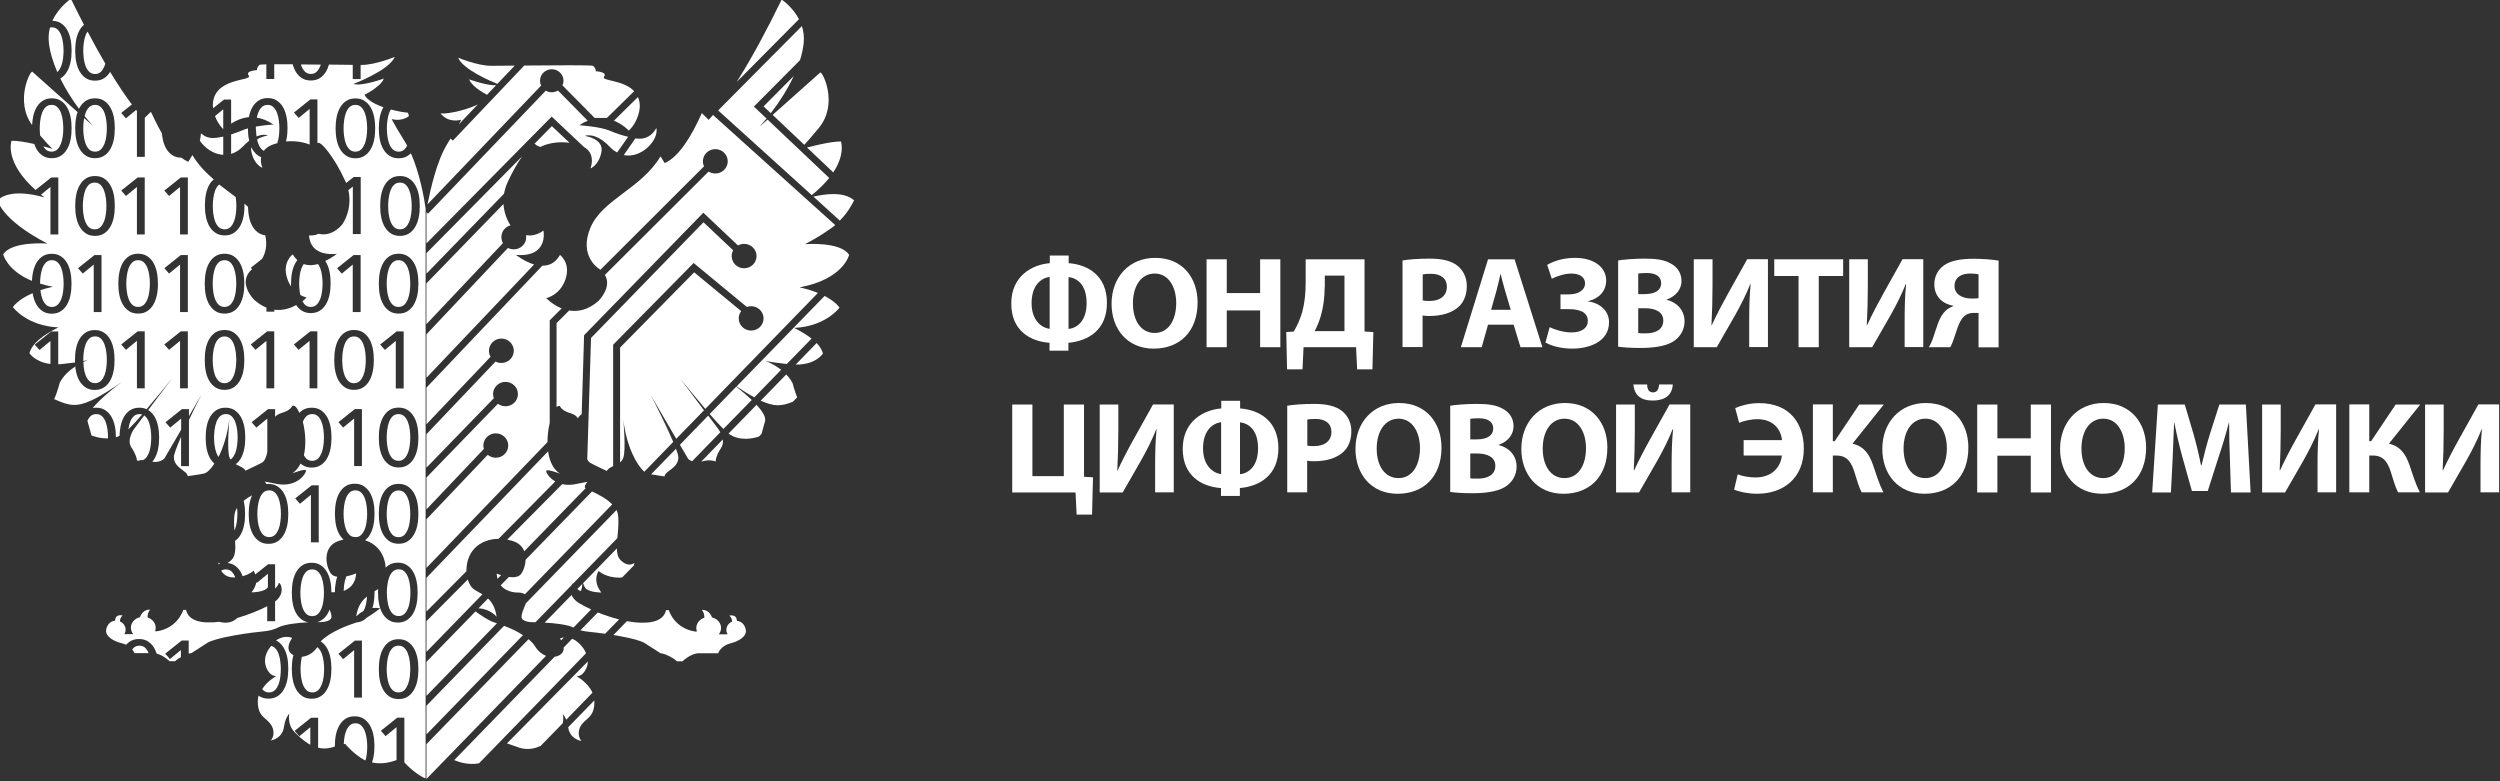 <?xml version="1.0" encoding="UTF-8"?> <svg xmlns="http://www.w3.org/2000/svg" width="112" height="35" viewBox="0 0 112 35" fill="none"><rect x="0" y="0" width="112" height="35" fill="#333333" stroke="none"/> <g clip-path="url(#clip0)"> <path d="M47.876 11.448V11.79C48.739 11.854 49.591 12.347 49.591 13.571C49.591 14.783 48.757 15.276 47.864 15.357V15.711H47.019V15.357C46.144 15.294 45.305 14.806 45.305 13.6C45.305 12.353 46.251 11.854 47.031 11.79V11.448H47.876ZM47.025 12.405C46.67 12.452 46.215 12.747 46.215 13.583C46.215 14.354 46.664 14.69 47.025 14.731V12.405ZM47.87 14.737C48.225 14.702 48.68 14.412 48.68 13.577C48.68 12.747 48.255 12.457 47.87 12.411V14.737Z" fill="white"></path> <path d="M53.652 13.548C53.652 14.847 52.86 15.619 51.684 15.619C50.501 15.619 49.798 14.737 49.798 13.612C49.798 12.434 50.572 11.553 51.749 11.553C52.978 11.547 53.652 12.452 53.652 13.548ZM50.755 13.594C50.755 14.372 51.122 14.917 51.731 14.917C52.346 14.917 52.694 14.343 52.694 13.577C52.694 12.864 52.358 12.255 51.731 12.255C51.11 12.255 50.755 12.829 50.755 13.594Z" fill="white"></path> <path d="M54.959 11.617V13.13H56.454V11.617H57.359V15.555H56.454V13.908H54.959V15.555H54.054V11.617H54.959Z" fill="white"></path> <path d="M61.131 11.617V14.853L61.527 14.876L61.485 16.547H60.8L60.752 15.555H58.399L58.352 16.547H57.66L57.625 14.876L57.962 14.853C58.121 14.58 58.252 14.285 58.34 13.977C58.447 13.583 58.494 13.148 58.494 12.666V11.617H61.131ZM59.345 12.869C59.345 13.328 59.286 13.768 59.168 14.169C59.097 14.406 58.996 14.65 58.896 14.836H60.232V12.347H59.351V12.869H59.345Z" fill="white"></path> <path d="M62.839 11.668C63.117 11.622 63.513 11.587 64.063 11.587C64.625 11.587 65.021 11.691 65.287 11.9C65.547 12.098 65.713 12.428 65.713 12.811C65.713 13.194 65.588 13.53 65.346 13.745C65.038 14.023 64.577 14.156 64.039 14.156C63.921 14.156 63.815 14.151 63.732 14.133V15.549H62.833V11.668H62.839ZM63.738 13.46C63.815 13.478 63.903 13.484 64.039 13.484C64.524 13.484 64.82 13.246 64.82 12.846C64.82 12.486 64.566 12.266 64.104 12.266C63.927 12.266 63.803 12.277 63.738 12.295V13.46Z" fill="white"></path> <path d="M66.664 14.546L66.38 15.555H65.446L66.664 11.617H67.853L69.1 15.555H68.118L67.811 14.546H66.664ZM67.681 13.879L67.433 13.043C67.362 12.811 67.291 12.516 67.232 12.284H67.22C67.161 12.516 67.102 12.817 67.037 13.043L66.8 13.879H67.681Z" fill="white"></path> <path d="M69.313 11.866C69.585 11.709 70.004 11.553 70.56 11.553C71.435 11.553 71.956 11.988 71.956 12.562C71.956 13.061 71.618 13.38 71.151 13.49V13.502C71.654 13.571 72.085 13.908 72.085 14.435C72.085 15.317 71.187 15.618 70.436 15.618C70.022 15.618 69.567 15.531 69.236 15.346L69.425 14.656C69.603 14.748 70.022 14.893 70.395 14.893C70.856 14.893 71.134 14.702 71.134 14.371C71.134 13.937 70.667 13.85 70.288 13.85H69.91V13.188H70.288C70.696 13.188 71.01 13.008 71.01 12.69C71.01 12.434 70.791 12.255 70.401 12.255C70.093 12.255 69.744 12.376 69.52 12.486L69.313 11.866Z" fill="white"></path> <path d="M72.493 11.668C72.73 11.628 73.209 11.587 73.664 11.587C74.22 11.587 74.557 11.639 74.852 11.807C75.13 11.953 75.331 12.219 75.331 12.585C75.331 12.927 75.124 13.252 74.669 13.42V13.431C75.13 13.547 75.467 13.896 75.467 14.394C75.467 14.754 75.302 15.038 75.053 15.235C74.764 15.461 74.273 15.589 73.475 15.589C73.026 15.589 72.695 15.56 72.493 15.531V11.668ZM73.392 13.176H73.688C74.172 13.176 74.421 12.985 74.421 12.689C74.421 12.393 74.19 12.231 73.776 12.231C73.575 12.231 73.463 12.242 73.392 12.254V13.176ZM73.392 14.922C73.481 14.934 73.587 14.934 73.741 14.934C74.149 14.934 74.515 14.777 74.515 14.36C74.515 13.971 74.155 13.809 73.7 13.809H73.392V14.922Z" fill="white"></path> <path d="M76.721 11.616V12.782C76.721 13.414 76.703 14.035 76.673 14.563H76.691C76.904 14.099 77.176 13.583 77.412 13.159L78.275 11.611H79.204V15.549H78.364V14.389C78.364 13.78 78.376 13.246 78.429 12.73H78.411C78.228 13.2 77.962 13.716 77.725 14.134L76.91 15.555H75.881V11.616H76.721Z" fill="white"></path> <path d="M79.487 12.365V11.617H82.573V12.365H81.48V15.555H80.575V12.365H79.487Z" fill="white"></path> <path d="M83.679 11.616V12.782C83.679 13.414 83.661 14.035 83.632 14.563H83.649C83.862 14.099 84.134 13.583 84.37 13.159L85.234 11.611H86.162V15.549H85.328V14.389C85.328 13.78 85.34 13.246 85.393 12.73H85.376C85.192 13.2 84.926 13.716 84.69 14.134L83.874 15.555H82.845V11.616H83.679Z" fill="white"></path> <path d="M86.41 15.555C86.493 15.427 86.558 15.276 86.611 15.114C86.77 14.661 86.865 14.197 87.172 13.913C87.261 13.832 87.374 13.762 87.504 13.716V13.698C87.054 13.617 86.658 13.31 86.658 12.736C86.658 12.376 86.824 12.086 87.072 11.9C87.379 11.674 87.864 11.593 88.39 11.593C88.834 11.593 89.248 11.628 89.537 11.674V15.56H88.639V14.018H88.42C88.243 14.018 88.101 14.07 87.994 14.168C87.74 14.4 87.639 14.905 87.515 15.224C87.474 15.34 87.439 15.433 87.374 15.555H86.41ZM88.639 12.289C88.574 12.272 88.455 12.254 88.272 12.254C87.882 12.254 87.563 12.411 87.563 12.817C87.563 13.177 87.9 13.374 88.319 13.374C88.432 13.374 88.556 13.374 88.639 13.356V12.289Z" fill="white"></path> <path d="M46.252 18.124V21.331H47.659V18.124H48.564V21.36L48.966 21.384L48.924 23.054H48.233L48.185 22.062H45.348V18.124H46.252Z" fill="white"></path> <path d="M50.101 18.124V19.29C50.101 19.922 50.083 20.543 50.054 21.071H50.071C50.284 20.607 50.556 20.09 50.793 19.667L51.656 18.119H52.584V22.057H51.75V20.897C51.75 20.288 51.762 19.754 51.815 19.238H51.798C51.614 19.708 51.348 20.224 51.112 20.642L50.296 22.062H49.267V18.124H50.101Z" fill="white"></path> <path d="M55.557 17.956V18.298C56.421 18.362 57.272 18.855 57.272 20.079C57.272 21.291 56.438 21.784 55.546 21.865V22.219H54.7V21.865C53.825 21.802 52.986 21.314 52.986 20.108C52.986 18.861 53.932 18.362 54.712 18.298V17.956H55.557ZM54.706 18.913C54.352 18.96 53.896 19.255 53.896 20.091C53.896 20.862 54.346 21.198 54.706 21.239V18.913ZM55.552 21.245C55.906 21.21 56.361 20.92 56.361 20.085C56.361 19.255 55.936 18.965 55.552 18.919V21.245Z" fill="white"></path> <path d="M57.668 18.176C57.946 18.13 58.342 18.095 58.892 18.095C59.453 18.095 59.849 18.199 60.115 18.408C60.376 18.605 60.541 18.936 60.541 19.319C60.541 19.702 60.417 20.038 60.175 20.253C59.867 20.531 59.406 20.664 58.868 20.664C58.75 20.664 58.644 20.659 58.561 20.641V22.056H57.668V18.176ZM58.567 19.963C58.644 19.98 58.732 19.986 58.868 19.986C59.353 19.986 59.648 19.748 59.648 19.348C59.648 18.988 59.394 18.768 58.933 18.768C58.756 18.768 58.632 18.779 58.567 18.797V19.963Z" fill="white"></path> <path d="M64.579 20.05C64.579 21.349 63.787 22.121 62.611 22.121C61.428 22.121 60.725 21.239 60.725 20.114C60.725 18.936 61.499 18.055 62.675 18.055C63.905 18.055 64.579 18.96 64.579 20.05ZM61.676 20.096C61.676 20.874 62.043 21.419 62.652 21.419C63.267 21.419 63.615 20.845 63.615 20.079C63.615 19.366 63.279 18.757 62.652 18.757C62.037 18.762 61.676 19.337 61.676 20.096Z" fill="white"></path> <path d="M64.97 18.176C65.206 18.136 65.685 18.095 66.14 18.095C66.696 18.095 67.033 18.147 67.328 18.315C67.606 18.46 67.807 18.727 67.807 19.093C67.807 19.435 67.6 19.76 67.145 19.928V19.939C67.606 20.055 67.943 20.403 67.943 20.902C67.943 21.262 67.778 21.546 67.529 21.743C67.24 21.969 66.749 22.097 65.951 22.097C65.502 22.097 65.171 22.068 64.97 22.039V18.176ZM65.868 19.684H66.164C66.649 19.684 66.897 19.493 66.897 19.197C66.897 18.901 66.666 18.739 66.252 18.739C66.052 18.739 65.939 18.75 65.868 18.762V19.684ZM65.868 21.43C65.957 21.442 66.063 21.442 66.217 21.442C66.625 21.442 66.991 21.285 66.991 20.867C66.991 20.479 66.631 20.316 66.176 20.316H65.868V21.43Z" fill="white"></path> <path d="M72.01 20.05C72.01 21.349 71.218 22.121 70.042 22.121C68.859 22.121 68.156 21.239 68.156 20.114C68.156 18.936 68.93 18.055 70.107 18.055C71.336 18.055 72.01 18.96 72.01 20.05ZM69.114 20.096C69.114 20.874 69.48 21.419 70.089 21.419C70.704 21.419 71.053 20.845 71.053 20.079C71.053 19.366 70.716 18.757 70.089 18.757C69.468 18.762 69.114 19.337 69.114 20.096Z" fill="white"></path> <path d="M73.24 18.124V19.29C73.24 19.922 73.222 20.543 73.193 21.071H73.21C73.423 20.607 73.695 20.09 73.932 19.667L74.795 18.119H75.723V22.057H74.889V20.897C74.889 20.288 74.901 19.754 74.954 19.238H74.931C74.747 19.708 74.481 20.224 74.245 20.642L73.429 22.062H72.4V18.124H73.24ZM73.79 17.225C73.802 17.451 73.867 17.579 74.056 17.579C74.233 17.579 74.31 17.451 74.328 17.225H74.942C74.907 17.724 74.57 17.945 74.038 17.945C73.518 17.945 73.222 17.718 73.175 17.225H73.79Z" fill="white"></path> <path d="M78.115 19.719H79.835C79.776 19.191 79.404 18.78 78.736 18.78C78.416 18.78 78.115 18.861 77.914 18.942L77.737 18.281C77.979 18.176 78.375 18.06 78.807 18.06C80.214 18.06 80.811 19.006 80.811 20.096C80.811 21.424 79.894 22.12 78.718 22.12C78.304 22.12 77.896 22.027 77.689 21.935L77.849 21.25C78.05 21.332 78.363 21.39 78.647 21.39C79.333 21.39 79.764 20.984 79.829 20.409H78.115V19.719Z" fill="white"></path> <path d="M82.111 19.765H82.194L83.293 18.124H84.393L82.992 19.876C83.512 19.997 83.743 20.351 83.908 20.821C84.05 21.239 84.18 21.668 84.375 22.056H83.4C83.264 21.79 83.187 21.482 83.092 21.192C82.957 20.746 82.773 20.409 82.282 20.409H82.111V22.056H81.218V18.118H82.111V19.765Z" fill="white"></path> <path d="M88.183 20.05C88.183 21.349 87.391 22.12 86.214 22.12C85.032 22.12 84.328 21.239 84.328 20.114C84.328 18.936 85.103 18.055 86.279 18.055C87.509 18.055 88.183 18.959 88.183 20.05ZM85.28 20.096C85.28 20.873 85.647 21.419 86.255 21.419C86.87 21.419 87.219 20.844 87.219 20.079C87.219 19.365 86.882 18.756 86.255 18.756C85.641 18.762 85.28 19.331 85.28 20.096Z" fill="white"></path> <path d="M89.483 18.124V19.637H90.979V18.124H91.884V22.062H90.979V20.415H89.483V22.062H88.579V18.124H89.483Z" fill="white"></path> <path d="M96.146 20.05C96.146 21.349 95.354 22.12 94.177 22.12C92.995 22.12 92.291 21.239 92.291 20.114C92.291 18.936 93.066 18.055 94.242 18.055C95.472 18.055 96.146 18.959 96.146 20.05ZM93.249 20.096C93.249 20.873 93.616 21.419 94.225 21.419C94.84 21.419 95.188 20.844 95.188 20.079C95.188 19.365 94.851 18.756 94.225 18.756C93.604 18.762 93.249 19.331 93.249 20.096Z" fill="white"></path> <path d="M99.9 20.554C99.882 20.078 99.865 19.51 99.865 18.936H99.853C99.723 19.44 99.557 19.997 99.398 20.461L98.907 21.998H98.198L97.772 20.478C97.642 20.009 97.512 19.452 97.411 18.936H97.399C97.382 19.469 97.358 20.072 97.334 20.565L97.257 22.062H96.418L96.672 18.124H97.878L98.268 19.44C98.398 19.898 98.517 20.386 98.605 20.85H98.629C98.736 20.391 98.871 19.875 99.007 19.434L99.427 18.124H100.615L100.828 22.062H99.947L99.9 20.554Z" fill="white"></path> <path d="M102.176 18.124V19.29C102.176 19.922 102.158 20.543 102.129 21.07H102.147C102.359 20.606 102.631 20.09 102.868 19.667L103.731 18.118H104.659V22.056H103.826V20.896C103.826 20.287 103.837 19.754 103.891 19.238H103.873C103.69 19.707 103.424 20.224 103.187 20.641L102.371 22.062H101.343V18.124H102.176Z" fill="white"></path> <path d="M106.143 19.765H106.226L107.325 18.124H108.425L107.024 19.876C107.544 19.997 107.775 20.351 107.94 20.821C108.082 21.239 108.212 21.668 108.407 22.056H107.432C107.296 21.79 107.219 21.482 107.124 21.192C106.988 20.746 106.805 20.409 106.315 20.409H106.143V22.056H105.25V18.118H106.143V19.765Z" fill="white"></path> <path d="M109.477 18.124V19.29C109.477 19.922 109.459 20.543 109.43 21.07H109.448C109.66 20.606 109.932 20.09 110.169 19.667L111.032 18.118H111.96V22.056H111.127V20.896C111.127 20.287 111.138 19.754 111.192 19.238H111.174C110.991 19.707 110.725 20.224 110.488 20.641L109.672 22.062H108.644V18.124H109.477Z" fill="white"></path> <path d="M26.524 22.017L23.548 25.076C23.541 25.313 23.46 25.547 23.356 25.697C23.249 25.859 23.018 25.878 22.796 25.848L22.431 26.221C22.719 26.579 23.23 26.545 23.23 26.545C23.23 26.545 23.406 26.545 23.514 26.624L27.427 22.597C27.185 22.341 26.801 22.148 26.524 22.017Z" fill="white"></path> <path d="M22.25 27.634C22.189 27.219 22.039 26.978 21.863 26.812L21.436 27.253C21.978 27.28 22.25 27.634 22.25 27.634Z" fill="white"></path> <path d="M27.062 3.433C27.227 3.219 26.693 3.192 26.693 3.192C26.693 3.072 26.632 3.011 26.57 2.951C26.528 2.91 24.819 2.925 23.487 2.936L20.288 6.3L20.184 6.206C20.138 6.285 20.088 6.368 20.031 6.458C19.558 7.234 19.286 8.493 19.151 9.156L24.243 3.833C24.212 3.769 24.193 3.693 24.193 3.618C24.193 3.332 24.428 3.102 24.719 3.102C25.011 3.102 25.245 3.332 25.245 3.618C25.245 3.693 25.23 3.761 25.199 3.825L26.639 5.283H27.189L28.41 4.085C27.922 3.565 26.908 3.633 27.062 3.433Z" fill="white"></path> <path d="M34.031 5.671C34.135 5.554 34.239 5.433 34.342 5.313L33.774 4.774L35.84 2.695C35.924 2.431 35.978 2.171 36.005 1.922C36.032 1.644 35.997 1.391 35.924 1.169L32.173 4.947L36.366 8.741C36.704 8.47 36.957 8.21 37.149 7.973L34.388 5.358L34.031 5.671Z" fill="white"></path> <path d="M26.014 26.485C26.063 26.395 26.083 26.285 26.087 26.161L25.864 26.387C25.906 26.425 25.952 26.455 26.014 26.485Z" fill="white"></path> <path d="M28.172 5.852C28.663 5.369 28.663 4.763 28.663 4.763C28.663 4.601 28.632 4.462 28.582 4.345L27.503 5.407C27.918 5.573 28.172 5.852 28.172 5.852Z" fill="white"></path> <path d="M31.439 20.677C31.808 20.556 32.058 20.677 32.058 20.677C32.058 20.677 32.058 20.435 32.303 20.07C32.384 19.949 32.399 19.814 32.38 19.689L31.413 20.684C31.424 20.68 31.432 20.68 31.439 20.677Z" fill="white"></path> <path d="M25.687 26.131L27.657 24.108C27.688 23.754 27.738 23.369 27.68 23.034C27.669 22.97 27.649 22.906 27.619 22.85L23.556 27.031C23.483 27.235 23.364 27.465 23.364 27.634C23.364 27.875 23.855 27.875 23.855 27.875C23.855 27.875 23.905 27.875 23.99 27.875L25.607 26.214C25.633 26.157 25.668 26.123 25.687 26.131Z" fill="white"></path> <path d="M27.803 25.095C27.68 24.974 27.642 24.79 27.634 24.571L26.121 26.127C26.14 26.176 26.163 26.236 26.198 26.304C26.321 26.545 26.939 26.545 26.939 26.545C26.682 26.206 26.647 25.882 26.816 25.577C26.816 25.577 27.123 25.878 27.741 25.878C27.791 25.878 27.834 25.875 27.876 25.867L28.398 25.332C28.417 25.265 28.421 25.215 28.421 25.215C28.421 25.215 28.172 25.457 27.803 25.095Z" fill="white"></path> <path d="M25.607 26.654L24.401 27.894C24.831 27.916 25.403 27.977 25.695 28.112L26.482 27.302C26.279 27.208 26.098 27.114 25.952 27.027C25.764 26.914 25.656 26.782 25.607 26.654Z" fill="white"></path> <path d="M37.672 6.338C37.257 6.338 36.566 6.5 36.155 6.609L37.33 7.724C37.848 6.941 37.698 6.406 37.672 6.338Z" fill="white"></path> <path d="M33.678 17.919C33.455 17.707 33.206 17.5 32.983 17.323L31.793 18.548C32.023 18.815 32.242 19.052 32.407 19.218L33.678 17.919Z" fill="white"></path> <path d="M27.308 5.852C26.878 5.671 25.952 5.611 25.952 5.611C26.079 5.524 26.206 5.456 26.328 5.407L24.996 4.055C24.915 4.104 24.819 4.134 24.72 4.134C24.62 4.134 24.527 4.107 24.451 4.062L19.175 9.574L19.105 9.51V10.903L24.716 5.223L26.163 6.586C26.282 6.654 26.363 6.737 26.417 6.824L26.436 6.842L26.432 6.846C26.613 7.17 26.451 7.543 26.451 7.543C26.451 7.543 26.82 7.423 26.943 6.816C27.066 6.21 26.202 6.089 26.202 6.089C26.202 6.089 26.651 5.886 27.311 6.571C27.419 6.684 27.534 6.771 27.649 6.831L28.141 6.127C27.86 6.066 27.561 5.961 27.308 5.852Z" fill="white"></path> <path d="M30.391 20.495C30.391 20.42 30.353 20.284 30.284 20.104L29.17 21.249C29.408 21.294 29.773 21.343 29.773 21.343C29.777 21.102 30.391 20.981 30.391 20.495Z" fill="white"></path> <path d="M31.006 20.665L32.269 19.365C32.223 19.278 32.181 19.222 32.181 19.222L31.727 18.619L30.46 19.926L30.829 20.555C30.825 20.555 30.89 20.619 31.006 20.665Z" fill="white"></path> <path d="M22.462 10.621C22.462 10.369 22.634 10.158 22.872 10.094C22.869 10.09 22.865 10.086 22.865 10.086C22.865 10.086 22.592 9.709 22.554 9.141L19.102 12.697V14.524L22.531 10.892C22.488 10.813 22.462 10.723 22.462 10.621Z" fill="white"></path> <path d="M22.746 8.154C22.957 7.69 23.187 7.295 23.395 7.001L19.113 11.333L19.105 11.329V12.26L22.581 8.677C22.611 8.512 22.661 8.335 22.746 8.154Z" fill="white"></path> <path d="M38.263 8.975C37.794 8.553 36.884 8.704 36.443 8.809L37.618 9.879L37.622 9.883L37.66 9.845C38.029 9.461 38.19 9.114 38.263 8.975Z" fill="white"></path> <path d="M33.893 18.137L32.638 19.425C33.133 19.791 33.77 19.636 34.001 19.557L34.116 19.44L34.277 18.86C34.316 18.675 34.147 18.412 33.893 18.137Z" fill="white"></path> <path d="M35.018 -0.018C34.365 1.327 33.666 2.627 33.002 3.674L35.794 0.86C35.502 0.299 35.018 -0.018 35.018 -0.018Z" fill="white"></path> <path d="M36.685 5.731C37.583 4.642 36.838 3.181 36.746 3.248L34.615 5.147L36.032 6.488C36.159 6.353 36.362 6.119 36.685 5.731Z" fill="white"></path> <path d="M23.114 11.42C24.593 11.54 24.347 10.331 24.347 10.331C24.051 10.538 23.786 10.576 23.567 10.534C23.571 10.565 23.575 10.595 23.575 10.625C23.575 10.926 23.326 11.171 23.018 11.171C22.922 11.171 22.834 11.149 22.757 11.107L19.105 14.976V16.924L23.928 11.849C23.487 11.717 23.114 11.42 23.114 11.42Z" fill="white"></path> <path d="M20.895 25.577C20.895 24.488 21.759 24.247 21.759 24.247C21.759 24.247 21.974 24.141 22.331 24.141L24.877 21.568C24.597 21.41 24.47 21.173 24.47 21.101C24.47 20.981 25.088 21.222 25.088 21.222C24.773 21.018 24.612 20.642 24.554 20.22L19.105 25.886V27.396L20.895 25.592C20.895 25.581 20.895 25.577 20.895 25.577Z" fill="white"></path> <path d="M24.627 18.951V14.351L25.161 13.816C24.742 13.646 24.47 13.356 24.47 13.356C24.47 13.356 25.088 13.236 25.334 12.509C25.58 11.782 25.088 11.42 25.088 11.42C24.881 11.785 24.593 11.906 24.297 11.902L19.105 17.365V19.007L21.978 15.982C21.932 15.903 21.905 15.812 21.905 15.715C21.905 15.413 22.154 15.168 22.462 15.168C22.769 15.168 23.018 15.413 23.018 15.715C23.018 16.016 22.769 16.261 22.462 16.261C22.366 16.261 22.277 16.238 22.201 16.197L19.105 19.452V20.951L22.124 17.839C22.105 17.783 22.089 17.719 22.089 17.655C22.089 17.353 22.339 17.108 22.646 17.108C22.953 17.108 23.203 17.353 23.203 17.655C23.203 17.956 22.953 18.201 22.646 18.201C22.519 18.201 22.4 18.16 22.308 18.088L19.105 21.392V22.82L21.678 20.111C21.663 20.062 21.655 20.013 21.655 19.96C21.655 19.659 21.905 19.414 22.212 19.414C22.519 19.414 22.769 19.659 22.769 19.96C22.769 20.262 22.519 20.506 22.212 20.506C22.074 20.506 21.947 20.457 21.851 20.375L19.105 23.264V25.442L24.527 19.806C24.527 19.508 24.566 19.211 24.627 18.951Z" fill="white"></path> <path d="M22.128 27.879C21.874 27.796 21.509 27.543 21.302 27.393L19.105 29.649V31.175L22.262 27.924C22.212 27.905 22.166 27.89 22.128 27.879Z" fill="white"></path> <path d="M21.264 26.424C21.095 26.315 21.006 26.131 20.956 25.961L19.105 27.826V29.204L21.613 26.624C21.494 26.556 21.375 26.496 21.264 26.424Z" fill="white"></path> <path d="M22.25 25.697C22.258 25.784 22.27 25.863 22.289 25.931L22.45 25.765C22.331 25.731 22.25 25.697 22.25 25.697Z" fill="white"></path> <path d="M25.138 28.685L25.261 28.561C25.153 28.572 25.088 28.606 25.088 28.606C25.084 28.602 25.107 28.632 25.138 28.685Z" fill="white"></path> <path d="M26.198 21.825C26.198 21.704 26.321 21.584 26.321 21.584L25.702 21.704C25.507 21.731 25.334 21.723 25.188 21.689L22.723 24.176C22.807 24.191 22.895 24.213 22.988 24.244C23.256 24.33 23.41 24.5 23.487 24.696L26.236 21.87C26.213 21.855 26.198 21.84 26.198 21.825Z" fill="white"></path> <path d="M36.869 15.835C36.823 15.669 36.723 15.515 36.585 15.368L35.648 16.333C36.558 16.348 36.869 15.835 36.869 15.835Z" fill="white"></path> <path d="M25.457 32.596C25.53 33.089 25.983 33.187 26.06 33.199C25.998 33.168 25.822 32.871 26.01 32.535C26.225 32.155 26.628 32.174 26.628 31.447C26.628 31.424 26.628 31.401 26.624 31.379L25.453 32.584C25.457 32.588 25.457 32.592 25.457 32.596Z" fill="white"></path> <path d="M27.68 28.482C28.383 28.606 28.705 28.715 28.851 28.791L29.592 29.265C29.592 29.265 29.715 29.265 29.961 29.386C30.207 29.506 30.33 29.627 30.33 29.627H30.575C30.575 29.627 30.944 29.265 31.317 29.265C31.685 29.265 32.181 29.265 32.181 29.265C32.165 29.243 32.323 28.919 32.714 28.825C33.06 28.742 33.459 28.531 33.413 28.222C33.382 28.011 33.236 27.834 33.014 27.815C32.987 27.472 32.684 27.6 32.672 27.57C32.795 27.691 32.795 27.811 32.795 27.811V27.849C32.645 27.913 32.541 28.056 32.541 28.222C32.541 28.293 32.561 28.358 32.595 28.418H32.2C32.265 28.339 32.303 28.241 32.303 28.131C32.303 27.905 32.131 27.717 31.9 27.66C31.743 27.265 31.439 27.329 31.439 27.329C31.439 27.329 31.551 27.408 31.558 27.672C31.347 27.74 31.194 27.921 31.194 28.135C31.194 28.18 31.205 28.226 31.217 28.271L31.194 28.301C30.207 28.18 29.961 27.333 29.961 27.333H29.838C29.715 27.939 28.851 27.894 28.851 27.894C28.617 27.905 28.356 27.879 28.087 27.826L27.484 28.448C27.542 28.459 27.611 28.471 27.68 28.482Z" fill="white"></path> <path d="M26.075 28.968C25.921 28.779 25.771 28.674 25.633 28.617L25.253 29.009C25.257 29.077 25.249 29.145 25.211 29.209C25.149 29.322 25.015 29.401 24.846 29.423L20.349 34.053C20.561 34.144 20.991 34.283 21.459 34.197L26.255 29.265C26.217 29.171 26.159 29.069 26.075 28.968Z" fill="white"></path> <path d="M22.581 28.037L19.105 31.616V32.901L23.429 28.455C23.157 28.274 22.846 28.139 22.581 28.037Z" fill="white"></path> <path d="M22.711 33.304L23.114 33.443C23.544 33.624 23.913 33.564 24.224 33.413L25.211 32.4C25.261 32.174 25.215 31.993 25.215 31.993C25.226 32.004 25.299 32.08 25.368 32.242L26.543 31.032C26.332 30.565 25.833 30.298 25.833 30.298C26.079 30.298 26.202 30.057 26.202 30.057C26.202 30.057 26.328 29.891 26.336 29.631L22.711 33.304Z" fill="white"></path> <path d="M23.978 28.967C23.905 28.847 23.802 28.738 23.679 28.636L19.105 33.337V34.893H19.109L24.462 29.382C24.285 29.314 24.113 29.182 23.978 28.967Z" fill="white"></path> <path d="M34.093 17.956C34.688 18.22 34.995 18.209 35.521 17.998L35.713 17.802C35.606 17.546 35.51 17.173 35.51 17.173C35.433 17.022 35.333 16.89 35.222 16.777L34.077 17.953C34.081 17.949 34.089 17.953 34.093 17.956Z" fill="white"></path> <path d="M33.793 17.802L34.995 16.566C34.696 16.333 34.385 16.201 34.266 16.16C34.354 16.186 34.596 16.235 35.248 16.306L36.358 15.169C36.143 14.999 35.874 14.841 35.575 14.69C36.992 14.63 37.61 13.782 37.61 13.782C37.61 13.782 37.453 13.523 36.942 13.259L32.998 17.312C33.244 17.478 33.528 17.659 33.793 17.802Z" fill="white"></path> <path d="M29.404 5.731C29.281 5.973 29.035 6.214 28.663 6.214C28.602 6.214 28.532 6.21 28.463 6.199L27.945 6.948C28.751 7.11 29.527 6.259 29.404 5.731Z" fill="white"></path> <path d="M21.018 3.554C21.118 3.851 21.632 4.149 21.817 4.247L22.224 3.821C21.786 3.836 21.018 3.554 21.018 3.554Z" fill="white"></path> <path d="M27.108 28.392L27.734 27.751C27.407 27.668 27.077 27.555 26.782 27.439L26.002 28.237C26.252 28.309 26.497 28.305 27.108 28.392Z" fill="white"></path> <path d="M38.04 11.42C37.672 10.813 36.066 10.938 36.066 10.938C36.569 10.678 36.953 10.425 37.257 10.207C37.311 10.169 37.391 10.117 37.414 10.079L31.942 5.151C31.877 5.227 31.812 5.302 31.75 5.37L31.443 5.068C30.986 6.082 30.422 7.031 29.777 7.306L29.592 7.005C28.721 8.463 26.981 8.93 26.447 10.211C25.925 11.465 26.816 12.027 26.816 12.027C26.847 12.045 26.87 12.068 26.897 12.087L31.539 7.453C31.509 7.385 31.489 7.306 31.489 7.227C31.489 6.926 31.739 6.681 32.046 6.681C32.353 6.681 32.603 6.926 32.603 7.227C32.603 7.528 32.353 7.773 32.046 7.773C31.935 7.773 31.831 7.739 31.743 7.687L27.1 12.316C27.434 12.87 26.816 13.477 26.816 13.477C26.34 13.899 25.883 13.974 25.499 13.91L24.934 14.475V18.239C24.988 18.19 25.038 18.171 25.088 18.197C25.088 18.197 25.146 18.386 25.518 18.499C25.848 18.596 25.875 18.732 25.887 18.74C25.887 18.74 25.944 18.627 26.06 18.555L26.167 15.018L31.509 9.529L33.064 10.998C33.144 10.953 33.236 10.926 33.336 10.926C33.644 10.926 33.893 11.171 33.893 11.473C33.893 11.774 33.644 12.019 33.336 12.019C33.029 12.019 32.779 11.774 32.779 11.473C32.779 11.379 32.803 11.292 32.845 11.213L31.516 9.958L26.478 15.142L26.309 20.582C26.348 20.653 26.39 20.706 26.444 20.736C26.67 20.864 27.185 21.098 27.185 21.098C27.235 21 27.346 20.94 27.469 20.883V15.443L31.075 11.782L33.459 13.752C33.521 13.729 33.582 13.718 33.651 13.718C33.958 13.718 34.208 13.963 34.208 14.264C34.208 14.566 33.958 14.81 33.651 14.81C33.344 14.81 33.094 14.566 33.094 14.264C33.094 14.144 33.137 14.031 33.206 13.94L31.098 12.2L27.78 15.571V20.714C27.845 20.661 27.895 20.593 27.926 20.503C28.049 20.141 27.926 18.808 27.926 18.808C28.072 20.024 28.536 20.853 28.867 21.132L30.161 19.798C29.877 19.124 29.404 18.178 29.158 17.707L30.295 19.659L31.539 18.382L30.456 16.935C30.706 17.248 31.159 17.805 31.597 18.318L32.741 17.139C32.733 17.135 32.73 17.131 32.722 17.123C32.73 17.127 32.733 17.131 32.741 17.139L36.642 13.123C36.42 13.032 36.147 12.946 35.821 12.874C37.794 12.509 38.04 11.42 38.04 11.42Z" fill="white"></path> <path d="M37.399 10.086C37.353 10.127 37.307 10.165 37.257 10.203Z" fill="white"></path> <path d="M23.94 6.446C23.955 6.446 23.971 6.45 23.978 6.458C24.101 6.578 24.224 6.578 24.224 6.578C24.224 6.578 24.712 6.292 25.514 6.397L24.723 5.651L23.94 6.446Z" fill="white"></path> <path d="M34.531 5.071C34.934 4.548 35.295 3.979 35.56 3.406L34.208 4.766L34.531 5.071Z" fill="white"></path> <path d="M22.005 2.948C21.387 2.948 20.526 2.586 20.526 2.586C20.738 3.102 21.936 3.618 22.281 3.758L23.061 2.94C22.565 2.944 22.17 2.948 22.005 2.948Z" fill="white"></path> <path d="M19.724 5.065C20.092 5.547 20.649 5.366 20.649 5.366C20.649 5.366 20.695 5.321 20.557 5.57L21.405 4.677C20.768 5.001 19.774 5.144 19.724 5.065Z" fill="white"></path> <path d="M2.36 6.669C2.36 6.669 2.187 6.621 1.941 6.556C1.972 6.609 2.006 6.654 2.045 6.692C2.114 6.76 2.202 6.794 2.31 6.794C2.413 6.794 2.502 6.76 2.571 6.692C2.64 6.624 2.69 6.538 2.732 6.436C2.77 6.334 2.797 6.221 2.813 6.097C2.828 5.973 2.836 5.86 2.836 5.75C2.836 5.641 2.828 5.528 2.813 5.404C2.797 5.279 2.77 5.166 2.732 5.061C2.694 4.955 2.64 4.869 2.571 4.801C2.502 4.733 2.417 4.699 2.31 4.699C2.202 4.699 2.114 4.733 2.045 4.801C1.976 4.869 1.922 4.955 1.883 5.061C1.845 5.166 1.818 5.279 1.803 5.404C1.787 5.528 1.78 5.641 1.78 5.75C1.78 5.852 1.787 5.957 1.799 6.071C2.298 6.647 2.36 6.669 2.36 6.669Z" fill="white"></path> <path d="M10.504 23.761C10.512 23.742 10.523 23.723 10.531 23.704C10.569 23.602 10.596 23.489 10.612 23.365C10.627 23.241 10.635 23.128 10.635 23.019C10.635 22.936 10.631 22.849 10.619 22.755C10.566 22.838 10.531 22.924 10.512 23.022C10.473 23.252 10.481 23.508 10.504 23.761Z" fill="white"></path> <path d="M4.663 8.541C4.625 8.436 4.571 8.349 4.502 8.281C4.433 8.214 4.349 8.18 4.241 8.18C4.134 8.18 4.045 8.214 3.976 8.281C3.907 8.349 3.853 8.436 3.815 8.541C3.776 8.647 3.75 8.76 3.734 8.884C3.719 9.008 3.711 9.121 3.711 9.231C3.711 9.34 3.719 9.453 3.734 9.577C3.75 9.702 3.776 9.815 3.815 9.916C3.853 10.018 3.907 10.105 3.976 10.173C4.045 10.24 4.134 10.274 4.241 10.274C4.345 10.274 4.433 10.24 4.502 10.173C4.571 10.105 4.621 10.018 4.663 9.916C4.702 9.815 4.729 9.702 4.744 9.577C4.759 9.453 4.767 9.34 4.767 9.231C4.767 9.121 4.759 9.008 4.744 8.884C4.729 8.756 4.702 8.643 4.663 8.541Z" fill="white"></path> <path d="M11.165 6.304C11.161 6.292 11.161 6.285 11.157 6.274C11.122 6.112 11.107 5.938 11.107 5.75C11.03 5.773 10.957 5.795 10.896 5.822C10.727 5.893 10.543 5.961 10.354 6.021V6.895C10.539 6.839 10.723 6.729 10.896 6.549C10.988 6.451 11.08 6.368 11.165 6.304Z" fill="white"></path> <path d="M14.39 27.795C14.336 27.829 14.279 27.852 14.217 27.871C14.302 27.871 14.355 27.871 14.355 27.871C14.355 27.871 14.851 27.871 14.851 27.63C14.851 27.535 14.812 27.422 14.766 27.306C14.739 27.381 14.705 27.449 14.67 27.513C14.594 27.63 14.501 27.724 14.39 27.795Z" fill="white"></path> <path d="M1.814 12.997C1.814 13.016 1.818 13.035 1.818 13.054C1.833 13.178 1.86 13.291 1.899 13.393C1.937 13.495 1.991 13.581 2.06 13.649C2.129 13.717 2.217 13.751 2.325 13.751C2.429 13.751 2.517 13.717 2.586 13.649C2.655 13.581 2.705 13.495 2.747 13.393C2.786 13.291 2.813 13.178 2.828 13.054C2.843 12.93 2.851 12.817 2.851 12.707C2.851 12.598 2.843 12.485 2.828 12.361C2.813 12.236 2.786 12.123 2.747 12.018C2.709 11.912 2.655 11.826 2.586 11.758C2.517 11.69 2.433 11.656 2.325 11.656C2.217 11.656 2.129 11.69 2.06 11.758C1.991 11.826 1.937 11.912 1.899 12.018C1.86 12.123 1.833 12.236 1.818 12.361C1.803 12.485 1.795 12.598 1.795 12.707C1.968 12.76 2.16 12.809 2.371 12.847C2.164 12.892 1.979 12.941 1.814 12.997Z" fill="white"></path> <path d="M11.506 26.112L11.483 26.086C11.456 26.233 11.387 26.383 11.268 26.538C11.268 26.538 11.86 26.538 12.002 26.308V25.705L11.506 26.112Z" fill="white"></path> <path d="M10.12 25.509C10.039 25.509 9.966 25.528 9.909 25.569C10.005 25.724 10.174 25.87 10.462 25.87C10.489 25.87 10.515 25.87 10.539 25.867C10.5 25.765 10.446 25.678 10.381 25.61C10.312 25.543 10.227 25.509 10.12 25.509Z" fill="white"></path> <path d="M9.636 8.542C9.598 8.647 9.571 8.76 9.556 8.884C9.54 9.009 9.533 9.122 9.533 9.231C9.533 9.34 9.54 9.453 9.556 9.578C9.571 9.702 9.598 9.815 9.636 9.917C9.675 10.018 9.728 10.105 9.798 10.173C9.867 10.241 9.955 10.274 10.062 10.274C10.166 10.274 10.255 10.241 10.324 10.173C10.393 10.105 10.443 10.018 10.485 9.917C10.523 9.815 10.55 9.702 10.566 9.578C10.581 9.453 10.589 9.34 10.589 9.231C10.589 9.122 10.581 9.009 10.566 8.884C10.562 8.866 10.562 8.847 10.558 8.828C10.32 8.643 10.066 8.463 9.821 8.267C9.813 8.274 9.805 8.278 9.801 8.282C9.728 8.349 9.675 8.436 9.636 8.542Z" fill="white"></path> <path d="M6.015 29.261C6.015 29.261 6.342 29.261 6.66 29.261C6.622 29.167 6.572 29.091 6.511 29.027C6.441 28.96 6.357 28.926 6.249 28.926C6.142 28.926 6.054 28.96 5.984 29.027C5.961 29.05 5.942 29.073 5.923 29.099C5.996 29.182 6.023 29.253 6.015 29.261Z" fill="white"></path> <path d="M11.491 6.097C11.491 6.101 11.491 6.104 11.495 6.112C11.813 5.98 12.009 6.067 12.009 6.067C12.009 6.067 11.737 6.104 11.518 6.248C11.533 6.315 11.549 6.379 11.572 6.44C11.61 6.541 11.664 6.628 11.733 6.696C11.76 6.722 11.79 6.741 11.821 6.756C11.921 6.621 12.094 6.5 12.378 6.428C12.393 6.425 12.409 6.421 12.42 6.417C12.455 6.319 12.482 6.21 12.493 6.097C12.508 5.973 12.516 5.86 12.516 5.75C12.516 5.641 12.508 5.528 12.493 5.404C12.478 5.279 12.451 5.166 12.412 5.061C12.374 4.955 12.32 4.869 12.251 4.801C12.182 4.733 12.098 4.699 11.99 4.699C11.883 4.699 11.794 4.733 11.725 4.801C11.656 4.869 11.602 4.955 11.564 5.061C11.541 5.129 11.522 5.196 11.506 5.272C11.737 5.306 11.986 5.4 12.247 5.577C12.247 5.577 11.856 5.603 11.464 5.671C11.464 5.698 11.46 5.724 11.46 5.75C11.468 5.856 11.476 5.973 11.491 6.097Z" fill="white"></path> <path d="M4.84 19.64C4.84 19.628 4.84 19.613 4.84 19.602C4.84 19.493 4.832 19.38 4.817 19.255C4.802 19.131 4.775 19.018 4.736 18.912C4.698 18.807 4.644 18.72 4.575 18.652C4.506 18.585 4.422 18.551 4.314 18.551C4.207 18.551 4.118 18.585 4.049 18.652C3.995 18.709 3.949 18.773 3.915 18.852L4.099 19.508C4.103 19.511 4.437 19.651 4.84 19.64Z" fill="white"></path> <path d="M2.187 1.884C2.229 2.31 2.367 2.765 2.567 3.229C2.571 3.225 2.578 3.221 2.582 3.217C2.651 3.15 2.701 3.063 2.743 2.961C2.782 2.86 2.809 2.747 2.824 2.622C2.839 2.498 2.847 2.385 2.847 2.276C2.847 2.166 2.839 2.053 2.824 1.929C2.809 1.805 2.782 1.692 2.743 1.586C2.705 1.481 2.651 1.394 2.582 1.326C2.513 1.259 2.429 1.225 2.321 1.225C2.29 1.225 2.263 1.228 2.24 1.232C2.187 1.424 2.164 1.643 2.187 1.884Z" fill="white"></path> <path d="M3.834 1.583C3.796 1.688 3.769 1.801 3.753 1.926C3.738 2.05 3.73 2.163 3.73 2.272C3.73 2.381 3.738 2.494 3.753 2.619C3.769 2.743 3.796 2.856 3.834 2.958C3.872 3.06 3.926 3.146 3.995 3.214C4.064 3.282 4.153 3.316 4.26 3.316C4.364 3.316 4.452 3.282 4.521 3.214C4.59 3.146 4.64 3.06 4.683 2.958C4.694 2.924 4.706 2.886 4.717 2.849C4.452 2.396 4.187 1.918 3.926 1.417C3.884 1.462 3.857 1.519 3.834 1.583Z" fill="white"></path> <path d="M11.314 6.699C11.295 6.665 11.276 6.628 11.257 6.594C11.245 6.654 11.245 6.718 11.261 6.79C11.383 7.396 11.756 7.517 11.756 7.517C11.756 7.517 11.656 7.291 11.698 7.038C11.66 7.023 11.625 7.008 11.591 6.986C11.479 6.918 11.387 6.82 11.314 6.699Z" fill="white"></path> <path d="M3.773 5.291C3.765 5.328 3.761 5.366 3.753 5.404C3.738 5.528 3.73 5.641 3.73 5.75C3.73 5.86 3.738 5.973 3.753 6.097C3.769 6.221 3.796 6.334 3.834 6.436C3.872 6.538 3.926 6.624 3.995 6.692C4.064 6.76 4.153 6.794 4.26 6.794C4.364 6.794 4.452 6.76 4.521 6.692C4.59 6.624 4.64 6.538 4.683 6.436C4.721 6.334 4.748 6.221 4.763 6.097C4.779 5.973 4.786 5.86 4.786 5.75C4.786 5.641 4.779 5.528 4.763 5.404C4.748 5.279 4.721 5.166 4.683 5.061C4.644 4.955 4.59 4.869 4.521 4.801C4.452 4.733 4.368 4.699 4.26 4.699C4.153 4.699 4.064 4.733 3.995 4.801C3.926 4.869 3.872 4.955 3.834 5.061C3.819 5.106 3.803 5.151 3.792 5.2C3.915 5.351 4.038 5.498 4.164 5.637L3.773 5.291Z" fill="white"></path> <path d="M8.953 6.303C9.168 6.631 9.567 6.913 10.001 6.936V6.119C9.832 6.16 9.671 6.183 9.536 6.183C9.314 6.183 9.137 6.096 9.003 5.972C8.995 6.077 8.98 6.175 8.96 6.273C8.957 6.284 8.957 6.292 8.953 6.303Z" fill="white"></path> <path d="M3.834 16.807C3.872 16.909 3.926 16.995 3.995 17.063C4.064 17.131 4.153 17.165 4.26 17.165C4.364 17.165 4.452 17.131 4.521 17.063C4.59 16.995 4.64 16.909 4.683 16.807C4.721 16.705 4.748 16.592 4.763 16.468C4.779 16.344 4.786 16.231 4.786 16.121C4.786 16.012 4.779 15.899 4.763 15.775C4.748 15.65 4.721 15.537 4.683 15.432C4.644 15.326 4.59 15.24 4.521 15.172C4.452 15.104 4.368 15.07 4.26 15.07C4.153 15.07 4.064 15.104 3.995 15.172C3.926 15.24 3.872 15.326 3.834 15.432C3.796 15.537 3.769 15.65 3.753 15.775C3.738 15.899 3.73 16.012 3.73 16.121C3.73 16.14 3.73 16.159 3.73 16.174C3.83 16.155 3.888 16.144 3.926 16.133C3.884 16.148 3.815 16.178 3.734 16.216C3.738 16.295 3.742 16.378 3.753 16.464C3.769 16.592 3.796 16.705 3.834 16.807Z" fill="white"></path> <path d="M13.614 20.397C13.645 20.453 13.68 20.502 13.722 20.544C13.791 20.611 13.879 20.645 13.987 20.645C14.091 20.645 14.179 20.611 14.248 20.544C14.317 20.476 14.367 20.389 14.409 20.288C14.448 20.186 14.475 20.073 14.49 19.948C14.505 19.824 14.513 19.711 14.513 19.602C14.513 19.493 14.505 19.38 14.49 19.255C14.475 19.131 14.448 19.018 14.409 18.912C14.371 18.807 14.317 18.72 14.248 18.652C14.179 18.585 14.094 18.551 13.987 18.551C13.879 18.551 13.791 18.585 13.722 18.652C13.657 18.716 13.607 18.799 13.568 18.897C13.68 19.342 13.726 19.915 13.614 20.397Z" fill="white"></path> <path d="M13.426 12.357C13.411 12.482 13.403 12.595 13.403 12.704C13.403 12.813 13.411 12.926 13.426 13.051C13.434 13.107 13.441 13.164 13.453 13.213C13.611 13.303 13.733 13.329 13.733 13.329C13.733 13.329 13.668 13.401 13.549 13.495C13.58 13.552 13.618 13.604 13.66 13.65C13.729 13.717 13.818 13.751 13.925 13.751C14.029 13.751 14.117 13.717 14.187 13.65C14.256 13.582 14.306 13.495 14.348 13.393C14.386 13.292 14.413 13.179 14.428 13.054C14.444 12.93 14.451 12.817 14.451 12.708C14.451 12.599 14.444 12.486 14.428 12.361C14.413 12.237 14.386 12.124 14.348 12.018C14.321 11.947 14.286 11.883 14.248 11.83C14.037 11.887 13.814 11.902 13.607 11.83C13.564 11.887 13.534 11.947 13.507 12.018C13.465 12.124 13.438 12.237 13.426 12.357Z" fill="white"></path> <path d="M11.633 23.704C11.671 23.806 11.725 23.893 11.794 23.961C11.863 24.029 11.952 24.062 12.059 24.062C12.163 24.062 12.251 24.029 12.32 23.961C12.389 23.893 12.439 23.806 12.482 23.704C12.52 23.603 12.547 23.49 12.562 23.365C12.578 23.241 12.585 23.128 12.585 23.019C12.585 22.91 12.578 22.797 12.562 22.672C12.547 22.548 12.52 22.435 12.482 22.329C12.443 22.224 12.389 22.137 12.32 22.07C12.251 22.002 12.167 21.968 12.059 21.968C11.952 21.968 11.863 22.002 11.794 22.07C11.725 22.137 11.671 22.224 11.633 22.329C11.595 22.435 11.568 22.548 11.552 22.672C11.537 22.797 11.529 22.91 11.529 23.019C11.529 23.128 11.537 23.241 11.552 23.365C11.568 23.49 11.595 23.603 11.633 23.704Z" fill="white"></path> <path d="M10.277 20.48C10.293 20.521 10.308 20.555 10.331 20.585C10.351 20.574 10.366 20.559 10.381 20.544C10.45 20.476 10.5 20.389 10.542 20.288C10.581 20.186 10.608 20.073 10.623 19.948C10.638 19.824 10.646 19.711 10.646 19.602C10.646 19.493 10.638 19.38 10.623 19.255C10.608 19.131 10.581 19.018 10.542 18.912C10.504 18.807 10.45 18.72 10.381 18.652C10.312 18.585 10.228 18.551 10.12 18.551C10.012 18.551 9.924 18.585 9.855 18.652C9.786 18.72 9.732 18.807 9.694 18.912C9.655 19.018 9.629 19.131 9.613 19.255C9.598 19.38 9.59 19.493 9.59 19.602C9.59 19.711 9.598 19.824 9.613 19.948C9.629 20.073 9.655 20.186 9.694 20.288C9.721 20.355 9.751 20.416 9.79 20.472C9.997 20.058 10.189 19.485 10.274 18.784C10.277 18.784 10.155 20.114 10.277 20.48Z" fill="white"></path> <path d="M13.088 12.181C13.123 12.019 13.177 11.876 13.25 11.755C13.273 11.717 13.296 11.687 13.319 11.653C13.246 11.586 13.177 11.499 13.115 11.394C13.115 11.394 12.62 11.755 12.87 12.482C12.916 12.618 12.973 12.735 13.042 12.829C13.042 12.787 13.038 12.746 13.038 12.705C13.038 12.52 13.054 12.347 13.088 12.181Z" fill="white"></path> <path d="M9.632 5.2C9.698 5.384 9.813 5.595 10.001 5.791V4.898L9.632 5.2Z" fill="white"></path> <path d="M5.892 20.053C6.088 20.343 6.13 20.554 6.138 20.63C6.153 20.633 6.173 20.637 6.188 20.641C6.234 20.626 6.319 20.607 6.422 20.607C6.453 20.592 6.484 20.569 6.511 20.543C6.58 20.475 6.63 20.389 6.672 20.287C6.71 20.185 6.737 20.072 6.752 19.948C6.768 19.823 6.775 19.71 6.775 19.601C6.775 19.492 6.768 19.379 6.752 19.255C6.737 19.13 6.71 19.017 6.672 18.912C6.633 18.806 6.58 18.72 6.511 18.652C6.495 18.637 6.48 18.622 6.461 18.61L6.015 19.206C6.015 19.206 5.647 19.692 5.892 20.053Z" fill="white"></path> <path d="M6.368 18.57C6.334 18.558 6.296 18.551 6.253 18.551C6.146 18.551 6.057 18.585 5.988 18.652C5.919 18.72 5.865 18.807 5.827 18.912C5.792 19.01 5.766 19.12 5.75 19.236C5.915 19.074 6.134 18.837 6.368 18.57Z" fill="white"></path> <path d="M12.005 30.049C12.005 30.049 12.128 30.29 12.374 30.29C12.374 30.29 11.982 30.497 11.748 30.87C11.764 30.885 11.775 30.904 11.79 30.919C11.86 30.987 11.948 31.021 12.055 31.021C12.159 31.021 12.247 30.987 12.316 30.919C12.386 30.851 12.435 30.765 12.478 30.663C12.516 30.561 12.543 30.448 12.558 30.324C12.574 30.2 12.581 30.087 12.581 29.977C12.581 29.868 12.574 29.755 12.558 29.631C12.543 29.506 12.516 29.393 12.478 29.288C12.439 29.182 12.386 29.096 12.316 29.028C12.27 28.979 12.213 28.953 12.148 28.938C12.14 28.945 12.136 28.953 12.128 28.96C11.637 29.567 12.005 30.049 12.005 30.049Z" fill="white"></path> <path d="M16.345 5.061C16.306 4.955 16.252 4.869 16.183 4.801C16.114 4.733 16.03 4.699 15.922 4.699C15.815 4.699 15.726 4.733 15.657 4.801C15.588 4.869 15.534 4.955 15.496 5.061C15.458 5.166 15.431 5.279 15.415 5.404C15.4 5.528 15.392 5.641 15.392 5.75C15.392 5.86 15.4 5.973 15.415 6.097C15.431 6.221 15.458 6.334 15.496 6.436C15.534 6.538 15.588 6.624 15.657 6.692C15.726 6.76 15.815 6.794 15.922 6.794C16.026 6.794 16.114 6.76 16.183 6.692C16.252 6.624 16.302 6.538 16.345 6.436C16.383 6.334 16.41 6.221 16.425 6.097C16.441 5.973 16.448 5.86 16.448 5.75C16.448 5.641 16.441 5.528 16.425 5.404C16.41 5.279 16.383 5.166 16.345 5.061Z" fill="white"></path> <path d="M16.183 23.961C16.252 23.893 16.302 23.806 16.345 23.704C16.383 23.603 16.41 23.49 16.425 23.365C16.441 23.241 16.448 23.128 16.448 23.019C16.448 22.91 16.441 22.797 16.425 22.672C16.41 22.548 16.383 22.435 16.345 22.329C16.306 22.224 16.252 22.137 16.183 22.07C16.114 22.002 16.03 21.968 15.922 21.968C15.815 21.968 15.726 22.002 15.657 22.07C15.588 22.137 15.534 22.224 15.496 22.329C15.458 22.435 15.431 22.548 15.415 22.672C15.4 22.797 15.392 22.91 15.392 23.019C15.392 23.128 15.4 23.241 15.415 23.365C15.431 23.49 15.458 23.603 15.496 23.704C15.534 23.806 15.588 23.893 15.657 23.961C15.726 24.029 15.815 24.062 15.922 24.062C16.03 24.066 16.114 24.032 16.183 23.961Z" fill="white"></path> <path d="M18.276 29.287C18.238 29.182 18.184 29.095 18.115 29.027C18.046 28.96 17.961 28.926 17.854 28.926C17.746 28.926 17.658 28.96 17.589 29.027C17.52 29.095 17.466 29.182 17.427 29.287C17.389 29.393 17.362 29.506 17.347 29.63C17.331 29.755 17.324 29.868 17.324 29.977C17.324 30.086 17.331 30.199 17.347 30.323C17.362 30.448 17.389 30.561 17.427 30.663C17.466 30.764 17.52 30.851 17.589 30.919C17.658 30.986 17.746 31.02 17.854 31.02C17.957 31.02 18.046 30.986 18.115 30.919C18.184 30.851 18.234 30.764 18.276 30.663C18.314 30.561 18.341 30.448 18.357 30.323C18.372 30.199 18.38 30.086 18.38 29.977C18.38 29.868 18.372 29.755 18.357 29.63C18.345 29.506 18.318 29.393 18.276 29.287Z" fill="white"></path> <path d="M18.276 22.333C18.238 22.228 18.184 22.141 18.115 22.073C18.046 22.006 17.961 21.972 17.854 21.972C17.746 21.972 17.658 22.006 17.589 22.073C17.52 22.141 17.466 22.228 17.427 22.333C17.389 22.439 17.362 22.552 17.347 22.676C17.331 22.8 17.324 22.913 17.324 23.023C17.324 23.132 17.331 23.245 17.347 23.369C17.362 23.494 17.389 23.607 17.427 23.708C17.466 23.81 17.52 23.897 17.589 23.965C17.658 24.032 17.746 24.066 17.854 24.066C17.957 24.066 18.046 24.032 18.115 23.965C18.184 23.897 18.234 23.81 18.276 23.708C18.314 23.607 18.341 23.494 18.357 23.369C18.372 23.245 18.38 23.132 18.38 23.023C18.38 22.913 18.372 22.8 18.357 22.676C18.345 22.552 18.318 22.435 18.276 22.333Z" fill="white"></path> <path d="M17.435 27.242C17.474 27.343 17.527 27.43 17.596 27.498C17.666 27.566 17.754 27.599 17.861 27.599C17.965 27.599 18.053 27.566 18.122 27.498C18.192 27.43 18.241 27.343 18.284 27.242C18.322 27.14 18.349 27.027 18.364 26.902C18.38 26.778 18.387 26.665 18.387 26.556C18.387 26.447 18.38 26.334 18.364 26.209C18.349 26.085 18.322 25.972 18.284 25.866C18.245 25.761 18.192 25.674 18.122 25.607C18.053 25.539 17.969 25.505 17.861 25.505C17.754 25.505 17.666 25.539 17.596 25.607C17.527 25.674 17.474 25.761 17.435 25.866C17.397 25.972 17.37 26.085 17.355 26.209C17.339 26.334 17.331 26.447 17.331 26.556C17.331 26.665 17.339 26.778 17.355 26.902C17.37 27.027 17.397 27.14 17.435 27.242Z" fill="white"></path> <path d="M10.481 15.435C10.443 15.329 10.389 15.243 10.32 15.175C10.251 15.107 10.166 15.073 10.059 15.073C9.951 15.073 9.863 15.107 9.794 15.175C9.725 15.243 9.671 15.329 9.632 15.435C9.594 15.54 9.567 15.653 9.552 15.778C9.536 15.902 9.529 16.015 9.529 16.124C9.529 16.234 9.536 16.347 9.552 16.471C9.567 16.595 9.594 16.708 9.632 16.81C9.671 16.912 9.725 16.998 9.794 17.066C9.863 17.134 9.951 17.168 10.059 17.168C10.162 17.168 10.251 17.134 10.32 17.066C10.389 16.998 10.439 16.912 10.481 16.81C10.519 16.708 10.546 16.595 10.562 16.471C10.577 16.347 10.585 16.234 10.585 16.124C10.585 16.015 10.577 15.902 10.562 15.778C10.546 15.653 10.519 15.54 10.481 15.435Z" fill="white"></path> <path d="M16.425 26.903C16.433 26.842 16.437 26.782 16.441 26.726C16.226 26.891 16.034 27.132 15.961 27.6C15.968 27.6 15.972 27.6 15.98 27.6C16.022 27.554 16.122 27.456 16.279 27.377C16.302 27.336 16.325 27.294 16.345 27.245C16.383 27.14 16.41 27.027 16.425 26.903Z" fill="white"></path> <path d="M9.782 25.203C9.782 25.203 9.786 25.233 9.794 25.282C9.817 25.271 9.84 25.263 9.863 25.256C9.813 25.233 9.782 25.203 9.782 25.203Z" fill="white"></path> <path d="M16.329 34.05C16.345 34.057 16.356 34.065 16.371 34.068C16.398 33.986 16.418 33.895 16.429 33.801C16.444 33.677 16.452 33.564 16.452 33.454C16.452 33.345 16.444 33.232 16.429 33.108C16.414 32.983 16.387 32.87 16.348 32.765C16.31 32.66 16.256 32.573 16.187 32.505C16.118 32.437 16.034 32.403 15.926 32.403C15.819 32.403 15.73 32.437 15.661 32.505C15.592 32.573 15.538 32.66 15.5 32.765C15.461 32.87 15.434 32.983 15.419 33.108C15.408 33.191 15.404 33.266 15.4 33.341L15.461 33.322C15.461 33.322 15.841 33.79 16.329 34.05Z" fill="white"></path> <path d="M16.283 15.435C16.245 15.329 16.191 15.243 16.122 15.175C16.053 15.107 15.968 15.073 15.861 15.073C15.753 15.073 15.665 15.107 15.596 15.175C15.527 15.243 15.473 15.329 15.435 15.435C15.396 15.54 15.369 15.653 15.354 15.778C15.339 15.902 15.331 16.015 15.331 16.124C15.331 16.234 15.339 16.347 15.354 16.471C15.369 16.595 15.396 16.708 15.435 16.81C15.473 16.912 15.527 16.998 15.596 17.066C15.665 17.134 15.753 17.168 15.861 17.168C15.964 17.168 16.053 17.134 16.122 17.066C16.191 16.998 16.241 16.912 16.283 16.81C16.322 16.708 16.349 16.595 16.364 16.471C16.379 16.347 16.387 16.234 16.387 16.124C16.387 16.015 16.379 15.902 16.364 15.778C16.349 15.653 16.322 15.54 16.283 15.435Z" fill="white"></path> <path d="M14.409 25.87C14.371 25.765 14.317 25.678 14.248 25.61C14.179 25.543 14.094 25.509 13.987 25.509C13.879 25.509 13.791 25.543 13.722 25.61C13.653 25.678 13.599 25.765 13.561 25.87C13.522 25.976 13.495 26.089 13.48 26.213C13.465 26.338 13.457 26.451 13.457 26.56C13.457 26.669 13.465 26.782 13.48 26.906C13.495 27.031 13.522 27.144 13.561 27.245C13.599 27.347 13.653 27.434 13.722 27.502C13.791 27.57 13.879 27.603 13.987 27.603C14.091 27.603 14.179 27.57 14.248 27.502C14.317 27.434 14.367 27.347 14.409 27.245C14.448 27.144 14.475 27.031 14.49 26.906C14.505 26.782 14.513 26.669 14.513 26.56C14.513 26.451 14.505 26.338 14.49 26.213C14.475 26.089 14.448 25.976 14.409 25.87Z" fill="white"></path> <path d="M17.562 5.336C17.562 5.336 17.969 5.468 18.322 5.2C18.311 5.151 18.295 5.106 18.28 5.061C18.28 5.057 18.276 5.053 18.276 5.049C18.092 5.034 17.808 4.985 17.512 4.906C17.481 4.951 17.454 5.004 17.435 5.061C17.397 5.166 17.37 5.279 17.355 5.404C17.339 5.528 17.331 5.641 17.331 5.75C17.331 5.859 17.339 5.972 17.355 6.097C17.37 6.221 17.397 6.334 17.435 6.436C17.474 6.537 17.527 6.624 17.596 6.692C17.666 6.76 17.754 6.794 17.861 6.794C17.965 6.794 18.053 6.76 18.122 6.692C18.169 6.643 18.207 6.586 18.241 6.522C18.222 6.488 18.203 6.455 18.184 6.424C17.439 5.215 17.562 5.336 17.562 5.336Z" fill="white"></path> <path d="M6.61 12.018C6.572 11.912 6.518 11.826 6.449 11.758C6.38 11.69 6.296 11.656 6.188 11.656C6.08 11.656 5.992 11.69 5.923 11.758C5.854 11.826 5.8 11.912 5.762 12.018C5.723 12.123 5.696 12.236 5.681 12.361C5.666 12.485 5.658 12.598 5.658 12.707C5.658 12.817 5.666 12.93 5.681 13.054C5.696 13.178 5.723 13.291 5.762 13.393C5.8 13.495 5.854 13.581 5.923 13.649C5.992 13.717 6.08 13.751 6.188 13.751C6.292 13.751 6.38 13.717 6.449 13.649C6.518 13.581 6.568 13.495 6.61 13.393C6.649 13.291 6.676 13.178 6.691 13.054C6.706 12.93 6.714 12.817 6.714 12.707C6.714 12.598 6.706 12.485 6.691 12.361C6.676 12.236 6.649 12.123 6.61 12.018Z" fill="white"></path> <path d="M18.407 6.865C18.36 6.91 18.311 6.952 18.257 6.985C18.145 7.057 18.011 7.091 17.858 7.091C17.704 7.091 17.57 7.057 17.458 6.985C17.347 6.914 17.255 6.82 17.182 6.699C17.109 6.579 17.055 6.435 17.02 6.273C16.986 6.111 16.971 5.934 16.971 5.75C16.971 5.565 16.986 5.392 17.02 5.226C17.055 5.064 17.105 4.925 17.178 4.804C16.794 4.669 16.444 4.48 16.329 4.247C16.329 4.247 17.07 3.885 17.193 3.52C17.193 3.52 16.206 3.881 15.834 3.761C15.834 3.761 17.439 3.154 17.685 2.548C17.685 2.548 16.821 2.909 16.203 2.909C16.187 2.909 16.172 2.909 16.156 2.909V3.542H15.803V2.906C15.527 2.902 15.15 2.898 14.736 2.894C14.701 3.015 14.659 3.12 14.601 3.214C14.528 3.335 14.436 3.433 14.325 3.501C14.213 3.572 14.079 3.606 13.925 3.606C13.772 3.606 13.637 3.572 13.526 3.501C13.415 3.429 13.322 3.335 13.25 3.214C13.192 3.116 13.146 3.003 13.111 2.879C12.804 2.879 12.524 2.879 12.286 2.879V3.538H11.932V2.883C11.752 2.887 11.641 2.894 11.633 2.902C11.572 2.962 11.51 3.022 11.51 3.143C11.51 3.143 10.973 3.169 11.142 3.384C11.341 3.648 9.54 3.448 9.536 4.718C9.536 4.718 9.536 4.767 9.548 4.849L10.039 4.458H10.354V5.539C10.55 5.411 10.823 5.279 11.149 5.249C11.153 5.237 11.153 5.222 11.157 5.211C11.191 5.049 11.245 4.906 11.318 4.785C11.391 4.665 11.483 4.567 11.595 4.499C11.706 4.427 11.84 4.394 11.994 4.394C12.148 4.394 12.282 4.427 12.393 4.499C12.505 4.571 12.597 4.665 12.67 4.785C12.743 4.906 12.796 5.049 12.831 5.211C12.866 5.373 12.881 5.55 12.881 5.735C12.881 5.923 12.866 6.096 12.831 6.258C12.823 6.285 12.819 6.311 12.812 6.337C13.326 6.292 13.699 6.405 13.872 6.477V4.88L13.38 5.283L13.169 5.042L13.906 4.454H14.221V6.413C14.225 6.413 14.225 6.409 14.229 6.409C14.352 6.289 14.97 7.016 15.465 8.104C15.481 8.138 15.492 8.168 15.508 8.198L15.845 7.931H16.16V10.485H15.807V8.357L15.607 8.519C15.807 9.4 15.342 10.041 15.342 10.041C15.342 10.041 14.912 10.628 14.271 10.474C14.171 10.523 14.06 10.549 13.929 10.549C13.902 10.549 13.872 10.546 13.845 10.546C13.868 10.896 14.056 11.461 15.093 11.374C15.093 11.374 14.874 11.551 14.57 11.691C14.582 11.706 14.594 11.721 14.601 11.736C14.674 11.857 14.728 12 14.762 12.162C14.797 12.324 14.812 12.501 14.812 12.685C14.812 12.874 14.797 13.047 14.762 13.209C14.728 13.371 14.674 13.514 14.601 13.635C14.528 13.755 14.436 13.853 14.325 13.921C14.213 13.992 14.079 14.026 13.925 14.026C13.772 14.026 13.637 13.992 13.526 13.921C13.422 13.857 13.338 13.77 13.269 13.665C13.015 13.808 12.674 13.925 12.29 13.876V13.962H11.936V13.781C11.76 13.71 11.575 13.597 11.391 13.435C11.391 13.435 10.6 12.659 11.291 12.06L11.238 11.996L11.744 11.593C11.883 11.355 11.986 11.009 11.886 10.542C11.779 10.527 11.683 10.496 11.598 10.444C11.487 10.372 11.395 10.278 11.322 10.158C11.249 10.037 11.195 9.894 11.161 9.732C11.13 9.589 11.115 9.434 11.111 9.268C11.057 9.219 11.003 9.17 10.95 9.121C10.95 9.148 10.953 9.178 10.953 9.204C10.953 9.393 10.938 9.566 10.903 9.728C10.869 9.89 10.815 10.033 10.742 10.154C10.669 10.274 10.577 10.372 10.466 10.44C10.354 10.512 10.22 10.546 10.066 10.546C9.913 10.546 9.778 10.512 9.667 10.44C9.556 10.368 9.463 10.274 9.39 10.154C9.317 10.033 9.264 9.89 9.229 9.728C9.195 9.566 9.179 9.389 9.179 9.204C9.179 9.02 9.195 8.846 9.229 8.681C9.264 8.519 9.317 8.376 9.39 8.255C9.44 8.168 9.502 8.097 9.575 8.037C9.218 7.731 8.88 7.385 8.619 6.948L8.434 7.249C8.331 7.204 8.227 7.144 8.127 7.065C7.977 7.065 7.843 7.031 7.732 6.959C7.62 6.888 7.528 6.793 7.455 6.673C7.382 6.552 7.328 6.409 7.294 6.247C7.275 6.16 7.263 6.066 7.252 5.972C7.079 5.671 6.914 5.343 6.76 5.008L6.487 5.275V7.027H6.134V4.97C6.123 4.955 6.111 4.94 6.1 4.925L5.643 5.301L5.431 5.06L5.908 4.68C5.593 4.262 5.266 3.768 4.932 3.218C4.932 3.218 4.932 3.218 4.932 3.222C4.859 3.343 4.767 3.44 4.656 3.508C4.544 3.58 4.41 3.614 4.256 3.614C4.103 3.614 3.968 3.58 3.857 3.508C3.746 3.437 3.654 3.343 3.581 3.222C3.508 3.101 3.454 2.958 3.419 2.796C3.385 2.634 3.369 2.457 3.369 2.273C3.369 2.088 3.385 1.915 3.419 1.749C3.454 1.587 3.508 1.444 3.581 1.323C3.631 1.24 3.692 1.169 3.761 1.109C3.565 0.728 3.369 0.34 3.177 -0.052C3.177 -0.052 2.632 0.306 2.348 0.931C2.49 0.935 2.617 0.969 2.72 1.033C2.832 1.105 2.924 1.199 2.997 1.32C3.07 1.44 3.124 1.583 3.158 1.745C3.193 1.907 3.208 2.084 3.208 2.269C3.208 2.457 3.193 2.631 3.158 2.793C3.124 2.954 3.07 3.098 2.997 3.218C2.924 3.339 2.832 3.437 2.72 3.505C2.713 3.508 2.709 3.512 2.701 3.516C2.928 3.979 3.216 4.439 3.538 4.872C3.55 4.846 3.565 4.819 3.581 4.797C3.654 4.676 3.746 4.578 3.857 4.51C3.968 4.439 4.103 4.405 4.256 4.405C4.41 4.405 4.544 4.439 4.656 4.51C4.767 4.582 4.859 4.676 4.932 4.797C5.005 4.917 5.059 5.06 5.094 5.222C5.128 5.384 5.143 5.561 5.143 5.746C5.143 5.934 5.128 6.108 5.094 6.27C5.059 6.432 5.005 6.575 4.932 6.695C4.859 6.816 4.767 6.914 4.656 6.982C4.544 7.053 4.41 7.087 4.256 7.087C4.103 7.087 3.968 7.053 3.857 6.982C3.746 6.91 3.654 6.816 3.581 6.695C3.508 6.575 3.454 6.432 3.419 6.27C3.385 6.108 3.369 5.931 3.369 5.746C3.369 5.561 3.385 5.388 3.419 5.222C3.435 5.151 3.454 5.083 3.477 5.023L1.449 3.214C1.361 3.147 0.655 4.525 1.438 5.603C1.446 5.471 1.461 5.343 1.484 5.222C1.519 5.06 1.572 4.917 1.645 4.797C1.718 4.676 1.81 4.578 1.922 4.51C2.033 4.439 2.168 4.405 2.321 4.405C2.475 4.405 2.609 4.439 2.72 4.51C2.832 4.582 2.924 4.676 2.997 4.797C3.07 4.917 3.124 5.06 3.158 5.222C3.193 5.384 3.208 5.561 3.208 5.746C3.208 5.934 3.193 6.108 3.158 6.27C3.124 6.432 3.07 6.575 2.997 6.695C2.924 6.816 2.832 6.914 2.72 6.982C2.609 7.053 2.475 7.087 2.321 7.087C2.168 7.087 2.033 7.053 1.922 6.982C1.81 6.91 1.718 6.816 1.645 6.695C1.603 6.62 1.565 6.537 1.534 6.45C1.181 6.371 0.793 6.304 0.52 6.304C0.482 6.394 0.236 7.302 1.592 8.511L2.298 7.95H2.613V10.504H2.26V8.376L1.837 8.722C1.891 8.764 1.945 8.805 1.999 8.85C1.999 8.85 0.516 8.364 -0.102 8.971C-0.102 8.971 0.021 9.818 2.121 10.911C2.121 10.911 0.516 10.79 0.144 11.397C0.144 11.397 0.309 12.116 1.43 12.584C1.438 12.444 1.453 12.312 1.48 12.188C1.515 12.026 1.569 11.883 1.641 11.762C1.714 11.642 1.807 11.544 1.918 11.476C2.029 11.404 2.164 11.37 2.317 11.37C2.471 11.37 2.605 11.404 2.717 11.476C2.828 11.548 2.92 11.642 2.993 11.762C3.066 11.883 3.12 12.026 3.154 12.188C3.189 12.35 3.204 12.527 3.204 12.712C3.204 12.9 3.189 13.073 3.154 13.235C3.12 13.397 3.066 13.54 2.993 13.661C2.92 13.781 2.828 13.88 2.717 13.947C2.605 14.019 2.471 14.053 2.317 14.053C2.164 14.053 2.029 14.019 1.918 13.947C1.807 13.876 1.714 13.781 1.641 13.661C1.569 13.54 1.515 13.397 1.48 13.235C1.472 13.201 1.469 13.168 1.461 13.134C0.781 13.427 0.578 13.759 0.578 13.759C0.578 13.759 1.196 14.607 2.617 14.667C1.952 15.002 1.446 15.368 1.319 15.82C1.319 15.82 1.565 16.223 2.26 16.306V15.277L1.768 15.68L1.557 15.439L2.294 14.851H2.609V16.321C2.671 16.317 2.732 16.313 2.797 16.306C3.028 16.279 3.212 16.257 3.362 16.238C3.362 16.2 3.358 16.166 3.358 16.128C3.358 15.944 3.373 15.771 3.408 15.605C3.442 15.443 3.496 15.3 3.569 15.179C3.642 15.059 3.734 14.961 3.846 14.893C3.957 14.821 4.091 14.787 4.245 14.787C4.399 14.787 4.533 14.821 4.644 14.893C4.756 14.964 4.848 15.059 4.921 15.179C4.994 15.3 5.047 15.443 5.082 15.605C5.117 15.767 5.132 15.944 5.132 16.128C5.132 16.317 5.117 16.49 5.082 16.652C5.047 16.814 4.994 16.957 4.921 17.078C4.848 17.198 4.756 17.296 4.644 17.364C4.533 17.436 4.399 17.47 4.245 17.47C4.091 17.47 3.957 17.436 3.846 17.364C3.734 17.293 3.642 17.198 3.569 17.078C3.496 16.957 3.442 16.814 3.408 16.652C3.392 16.577 3.381 16.498 3.373 16.419C3.116 16.584 2.84 16.826 2.674 17.153C2.674 17.153 2.648 17.255 2.609 17.383V17.406H2.601C2.555 17.56 2.49 17.752 2.425 17.88C3.108 18.186 3.412 18.242 4.091 17.941C4.521 17.748 5.097 17.364 5.462 17.108C5.082 17.391 4.491 17.865 4.153 18.28C4.203 18.272 4.253 18.265 4.306 18.265C4.46 18.265 4.594 18.299 4.706 18.37C4.817 18.442 4.909 18.536 4.982 18.656C5.055 18.777 5.109 18.92 5.143 19.082C5.178 19.24 5.193 19.41 5.193 19.587C5.247 19.572 5.301 19.549 5.355 19.527C5.359 19.372 5.374 19.221 5.405 19.082C5.439 18.92 5.493 18.777 5.566 18.656C5.639 18.536 5.731 18.438 5.842 18.37C5.954 18.299 6.088 18.265 6.242 18.265C6.365 18.265 6.472 18.287 6.568 18.332C7.014 17.812 7.478 17.24 7.732 16.92L6.641 18.37C6.752 18.442 6.845 18.536 6.918 18.656C6.99 18.777 7.044 18.92 7.079 19.082C7.113 19.244 7.129 19.421 7.129 19.606C7.129 19.794 7.113 19.967 7.079 20.129C7.044 20.291 6.99 20.434 6.918 20.555C6.891 20.604 6.856 20.645 6.822 20.683C7.148 20.751 7.363 20.544 7.363 20.544L8.116 19.252V18.754L7.624 19.157L7.413 18.916L8.15 18.329H8.465V18.645L9.022 17.688C8.884 17.956 8.672 18.374 8.465 18.811V20.883H8.112V19.572C7.927 19.994 7.789 20.348 7.789 20.483C7.789 20.969 8.407 21.09 8.407 21.331C8.407 21.331 8.96 21.256 9.149 21.211C9.271 21.18 9.437 21.03 9.605 20.77C9.536 20.709 9.475 20.638 9.425 20.555C9.352 20.434 9.298 20.291 9.264 20.129C9.229 19.967 9.214 19.79 9.214 19.606C9.214 19.421 9.229 19.248 9.264 19.082C9.298 18.92 9.352 18.777 9.425 18.656C9.498 18.536 9.59 18.438 9.701 18.37C9.813 18.299 9.947 18.265 10.101 18.265C10.254 18.265 10.389 18.299 10.5 18.37C10.611 18.442 10.704 18.536 10.777 18.656C10.85 18.777 10.903 18.92 10.938 19.082C10.973 19.244 10.988 19.421 10.988 19.606C10.988 19.794 10.973 19.967 10.938 20.129C10.903 20.291 10.85 20.434 10.777 20.555C10.719 20.653 10.646 20.732 10.562 20.796C10.734 20.89 10.926 20.947 10.995 21.086C10.995 21.086 11.51 20.849 11.737 20.725C11.856 20.66 11.929 20.48 11.975 20.25V18.754L11.483 19.157L11.272 18.916L12.009 18.329H12.324V18.675C12.363 18.626 12.451 18.547 12.658 18.487C13.031 18.374 13.092 18.186 13.092 18.186C13.192 18.129 13.311 18.261 13.411 18.494C13.457 18.445 13.507 18.408 13.565 18.37C13.676 18.299 13.81 18.265 13.964 18.265C14.117 18.265 14.252 18.299 14.363 18.37C14.475 18.442 14.567 18.536 14.64 18.656C14.713 18.777 14.766 18.92 14.801 19.082C14.835 19.244 14.851 19.421 14.851 19.606C14.851 19.794 14.835 19.967 14.801 20.129C14.766 20.291 14.713 20.434 14.64 20.555C14.567 20.676 14.475 20.773 14.363 20.841C14.252 20.913 14.117 20.947 13.964 20.947C13.81 20.947 13.676 20.913 13.565 20.841C13.53 20.819 13.495 20.796 13.465 20.766C13.376 20.947 13.253 21.101 13.092 21.207C13.092 21.207 13.71 20.966 13.71 21.086C13.71 21.207 13.342 21.813 12.474 21.693L11.856 21.572C11.856 21.572 11.906 21.621 11.94 21.685C11.971 21.681 11.998 21.681 12.028 21.681C12.182 21.681 12.316 21.715 12.428 21.787C12.539 21.858 12.631 21.953 12.704 22.073C12.777 22.194 12.831 22.337 12.866 22.499C12.9 22.661 12.915 22.838 12.915 23.023C12.915 23.211 12.9 23.384 12.866 23.546C12.831 23.708 12.777 23.851 12.704 23.972C12.631 24.093 12.539 24.19 12.428 24.258C12.316 24.33 12.182 24.364 12.028 24.364C11.875 24.364 11.741 24.33 11.629 24.258C11.518 24.187 11.426 24.093 11.353 23.972C11.28 23.851 11.226 23.708 11.191 23.546C11.157 23.384 11.142 23.207 11.142 23.023C11.142 22.838 11.157 22.665 11.191 22.499C11.214 22.386 11.249 22.284 11.291 22.19C11.165 22.262 11.034 22.341 10.915 22.435C10.919 22.457 10.926 22.476 10.93 22.499C10.965 22.661 10.98 22.838 10.98 23.023C10.98 23.211 10.965 23.384 10.93 23.546C10.896 23.708 10.842 23.851 10.769 23.972C10.704 24.081 10.623 24.164 10.531 24.232C10.558 24.593 10.55 24.91 10.373 25.083C10.308 25.147 10.247 25.192 10.193 25.223C10.308 25.234 10.408 25.268 10.496 25.321C10.608 25.392 10.7 25.486 10.773 25.607C10.811 25.671 10.842 25.739 10.869 25.814C11.199 25.727 11.364 25.566 11.364 25.566C11.395 25.622 11.418 25.678 11.437 25.735L12.009 25.279H12.324V26.368C12.439 26.266 12.474 26.168 12.474 26.168C12.474 25.938 12.885 26.522 12.324 26.948V27.83H11.971V27.159C11.61 27.344 11.126 27.543 10.627 27.686C10.585 27.728 10.542 27.762 10.492 27.792C10.381 27.863 10.247 27.897 10.093 27.897C9.997 27.897 9.913 27.882 9.832 27.856C9.652 27.879 9.479 27.89 9.321 27.882C9.321 27.882 8.457 27.927 8.334 27.321H8.212C8.212 27.321 7.966 28.169 6.975 28.289L6.952 28.259C6.967 28.218 6.975 28.172 6.975 28.123C6.975 27.909 6.822 27.732 6.61 27.66C6.614 27.396 6.729 27.317 6.729 27.317C6.729 27.317 6.426 27.253 6.269 27.649C6.034 27.709 5.865 27.897 5.865 28.123C5.865 28.229 5.904 28.327 5.969 28.41H5.574C5.608 28.353 5.627 28.285 5.627 28.214C5.627 28.048 5.524 27.905 5.374 27.841V27.803C5.374 27.803 5.374 27.683 5.497 27.562C5.485 27.592 5.182 27.464 5.155 27.807C4.932 27.826 4.79 28.003 4.756 28.214C4.71 28.523 5.109 28.734 5.455 28.817C5.527 28.832 5.589 28.858 5.647 28.888C5.7 28.828 5.758 28.775 5.827 28.734C5.938 28.662 6.073 28.628 6.226 28.628C6.38 28.628 6.514 28.662 6.626 28.734C6.737 28.805 6.829 28.899 6.902 29.02C6.948 29.099 6.987 29.186 7.017 29.28C7.328 29.359 7.597 29.623 7.597 29.623H7.843C7.843 29.623 7.931 29.536 8.104 29.438V29.122L7.613 29.525L7.401 29.284L8.139 28.696H8.454V29.284C8.538 29.261 8.58 29.257 8.58 29.257L9.321 28.779C9.467 28.704 9.79 28.594 10.496 28.466C11.856 28.225 11.979 28.346 12.474 28.105C12.77 27.961 13.369 27.901 13.806 27.879C13.718 27.863 13.634 27.833 13.561 27.788C13.449 27.717 13.357 27.622 13.284 27.502C13.211 27.381 13.157 27.238 13.123 27.076C13.088 26.914 13.073 26.737 13.073 26.552C13.073 26.368 13.088 26.195 13.123 26.029C13.157 25.867 13.211 25.724 13.284 25.603C13.357 25.483 13.449 25.385 13.561 25.317C13.672 25.245 13.806 25.211 13.96 25.211C14.114 25.211 14.248 25.245 14.359 25.317C14.471 25.388 14.563 25.483 14.636 25.603C14.709 25.724 14.762 25.867 14.797 26.029C14.832 26.187 14.847 26.36 14.847 26.537C14.901 26.53 14.939 26.53 14.939 26.53C14.939 26.53 14.962 26.53 15.004 26.53C15.004 26.353 15.024 26.187 15.054 26.029C15.07 25.961 15.085 25.897 15.108 25.837C14.985 25.822 14.878 25.776 14.816 25.682C14.57 25.321 14.448 24.469 15.185 24.228C15.254 24.206 15.323 24.187 15.388 24.172C15.323 24.111 15.262 24.044 15.216 23.961C15.143 23.84 15.089 23.697 15.054 23.535C15.02 23.373 15.004 23.196 15.004 23.011C15.004 22.827 15.02 22.653 15.054 22.488C15.089 22.326 15.143 22.183 15.216 22.062C15.289 21.941 15.381 21.843 15.492 21.776C15.604 21.704 15.738 21.67 15.892 21.67C16.045 21.67 16.179 21.704 16.291 21.776C16.402 21.847 16.494 21.941 16.567 22.062C16.64 22.183 16.694 22.326 16.729 22.488C16.763 22.65 16.779 22.827 16.779 23.011C16.779 23.2 16.763 23.373 16.729 23.535C16.694 23.697 16.64 23.84 16.567 23.961C16.51 24.059 16.441 24.138 16.356 24.202C16.395 24.217 16.418 24.228 16.418 24.228C16.418 24.228 17.212 24.45 17.278 25.43C17.324 25.385 17.37 25.347 17.424 25.313C17.535 25.241 17.669 25.208 17.823 25.208C17.977 25.208 18.111 25.241 18.222 25.313C18.334 25.385 18.426 25.479 18.499 25.599C18.572 25.72 18.625 25.863 18.66 26.025C18.695 26.187 18.71 26.364 18.71 26.549C18.71 26.737 18.695 26.91 18.66 27.072C18.625 27.234 18.572 27.378 18.499 27.498C18.426 27.619 18.334 27.717 18.222 27.784C18.111 27.856 17.977 27.89 17.823 27.89C17.669 27.89 17.535 27.856 17.424 27.784C17.312 27.713 17.22 27.619 17.147 27.498C17.074 27.378 17.02 27.234 16.986 27.072C16.951 26.91 16.936 26.733 16.936 26.549C16.936 26.492 16.94 26.439 16.94 26.387C16.932 26.394 16.921 26.402 16.913 26.406C16.871 26.436 16.825 26.462 16.779 26.488C16.779 26.507 16.779 26.53 16.779 26.549C16.779 26.737 16.763 26.91 16.729 27.072C16.717 27.133 16.702 27.185 16.683 27.238C16.79 27.227 16.909 27.231 17.036 27.253C17.036 27.253 16.74 27.483 16.437 27.668C16.391 27.713 16.345 27.75 16.291 27.784C16.199 27.841 16.091 27.875 15.968 27.886C15.596 28.01 14.797 28.293 14.367 28.734C14.475 28.802 14.563 28.896 14.636 29.012C14.709 29.133 14.762 29.276 14.797 29.438C14.832 29.6 14.847 29.777 14.847 29.962C14.847 30.15 14.832 30.323 14.797 30.485C14.762 30.648 14.709 30.791 14.636 30.911C14.563 31.032 14.471 31.13 14.359 31.198C14.248 31.269 14.114 31.303 13.96 31.303C13.806 31.303 13.672 31.269 13.561 31.198C13.449 31.126 13.357 31.032 13.284 30.911C13.211 30.791 13.157 30.648 13.123 30.485C13.088 30.323 13.073 30.146 13.073 29.962C13.073 29.777 13.088 29.604 13.123 29.438C13.13 29.408 13.138 29.378 13.146 29.348C13.065 29.31 13.004 29.254 12.965 29.186C12.819 28.915 13.104 28.576 13.088 28.579C13.088 28.579 12.758 28.417 12.366 28.692C12.386 28.704 12.409 28.711 12.428 28.722C12.539 28.794 12.631 28.888 12.704 29.009C12.777 29.129 12.831 29.272 12.866 29.434C12.9 29.596 12.915 29.773 12.915 29.958C12.915 30.146 12.9 30.32 12.866 30.482C12.831 30.644 12.777 30.787 12.704 30.907C12.631 31.028 12.539 31.126 12.428 31.194C12.316 31.265 12.182 31.299 12.028 31.299C11.875 31.299 11.741 31.265 11.629 31.194C11.614 31.182 11.598 31.171 11.583 31.16C11.56 31.243 11.549 31.329 11.549 31.424C11.549 32.151 11.952 32.132 12.167 32.512C12.359 32.848 12.182 33.149 12.117 33.175C12.197 33.164 12.65 33.066 12.72 32.572C12.781 32.147 12.946 31.989 12.965 31.966C12.965 31.966 12.842 32.452 13.211 32.814C13.388 32.987 13.618 33.213 13.902 33.364V32.58L13.411 32.983L13.2 32.742L13.937 32.154H14.252V33.499C14.475 33.552 14.728 33.544 15.001 33.443C15.001 33.439 15.001 33.435 15.001 33.431C15.001 33.247 15.016 33.074 15.05 32.908C15.085 32.746 15.139 32.603 15.212 32.482C15.285 32.362 15.377 32.264 15.488 32.196C15.6 32.124 15.734 32.09 15.888 32.09C16.041 32.09 16.176 32.124 16.287 32.196C16.398 32.267 16.491 32.362 16.563 32.482C16.636 32.603 16.69 32.746 16.725 32.908C16.759 33.07 16.775 33.247 16.775 33.431C16.775 33.62 16.759 33.793 16.725 33.955C16.709 34.027 16.69 34.094 16.667 34.159C17.113 34.257 17.531 34.14 17.765 34.049V32.576L17.274 32.979L17.063 32.738L17.8 32.151H18.115V34.155C18.495 34.577 19.002 34.886 19.067 34.863V9.34C19.009 8.895 18.798 7.735 18.407 6.865ZM4.552 13.981H4.199V11.853L3.707 12.256L3.496 12.015L4.233 11.427H4.548V13.981H4.552ZM5.094 9.751C5.059 9.913 5.005 10.056 4.932 10.176C4.859 10.297 4.767 10.395 4.656 10.463C4.544 10.534 4.41 10.568 4.256 10.568C4.103 10.568 3.968 10.534 3.857 10.463C3.746 10.391 3.654 10.297 3.581 10.176C3.508 10.056 3.454 9.913 3.419 9.751C3.385 9.589 3.369 9.412 3.369 9.227C3.369 9.042 3.385 8.869 3.419 8.703C3.454 8.541 3.508 8.398 3.581 8.278C3.654 8.157 3.746 8.059 3.857 7.991C3.968 7.92 4.103 7.886 4.256 7.886C4.41 7.886 4.544 7.92 4.656 7.991C4.767 8.063 4.859 8.157 4.932 8.278C5.005 8.398 5.059 8.541 5.094 8.703C5.128 8.865 5.143 9.042 5.143 9.227C5.143 9.415 5.128 9.589 5.094 9.751ZM6.169 7.95H6.484V10.504H6.134V8.376L5.643 8.779L5.431 8.538L6.169 7.95ZM6.487 17.398H6.134V15.27L5.643 15.673L5.431 15.432L6.169 14.844H6.484V17.398H6.487ZM7.025 13.232C6.99 13.393 6.937 13.537 6.864 13.657C6.791 13.778 6.699 13.876 6.587 13.944C6.476 14.015 6.342 14.049 6.188 14.049C6.034 14.049 5.9 14.015 5.789 13.944C5.677 13.872 5.585 13.778 5.512 13.657C5.439 13.537 5.385 13.393 5.351 13.232C5.316 13.069 5.301 12.893 5.301 12.708C5.301 12.523 5.316 12.35 5.351 12.184C5.385 12.022 5.439 11.879 5.512 11.758C5.585 11.638 5.677 11.54 5.789 11.472C5.9 11.401 6.034 11.367 6.188 11.367C6.342 11.367 6.476 11.401 6.587 11.472C6.699 11.544 6.791 11.638 6.864 11.758C6.937 11.879 6.99 12.022 7.025 12.184C7.06 12.346 7.075 12.523 7.075 12.708C7.079 12.893 7.06 13.069 7.025 13.232ZM8.419 17.398H8.066V15.27L7.574 15.673L7.363 15.432L8.1 14.844H8.415V17.398H8.419ZM8.419 13.981H8.066V11.853L7.574 12.256L7.363 12.015L8.1 11.427H8.415V13.981H8.419ZM8.419 10.504H8.066V8.376L7.574 8.779L7.363 8.538L8.1 7.95H8.415V10.504H8.419ZM10.896 16.648C10.861 16.81 10.807 16.954 10.734 17.074C10.662 17.195 10.569 17.293 10.458 17.36C10.347 17.432 10.212 17.466 10.059 17.466C9.905 17.466 9.771 17.432 9.659 17.36C9.548 17.289 9.456 17.195 9.383 17.074C9.31 16.954 9.256 16.81 9.221 16.648C9.187 16.486 9.172 16.309 9.172 16.125C9.172 15.94 9.187 15.767 9.221 15.601C9.256 15.439 9.31 15.296 9.383 15.175C9.456 15.055 9.548 14.957 9.659 14.889C9.771 14.818 9.905 14.784 10.059 14.784C10.212 14.784 10.347 14.818 10.458 14.889C10.569 14.961 10.662 15.055 10.734 15.175C10.807 15.296 10.861 15.439 10.896 15.601C10.93 15.763 10.946 15.94 10.946 16.125C10.946 16.309 10.93 16.486 10.896 16.648ZM10.896 13.232C10.861 13.393 10.807 13.537 10.734 13.657C10.662 13.778 10.569 13.876 10.458 13.944C10.347 14.015 10.212 14.049 10.059 14.049C9.905 14.049 9.771 14.015 9.659 13.944C9.548 13.872 9.456 13.778 9.383 13.657C9.31 13.537 9.256 13.393 9.221 13.232C9.187 13.069 9.172 12.893 9.172 12.708C9.172 12.523 9.187 12.35 9.221 12.184C9.256 12.022 9.31 11.879 9.383 11.758C9.456 11.638 9.548 11.54 9.659 11.472C9.771 11.401 9.905 11.367 10.059 11.367C10.212 11.367 10.347 11.401 10.458 11.472C10.569 11.544 10.662 11.638 10.734 11.758C10.807 11.879 10.861 12.022 10.896 12.184C10.93 12.346 10.946 12.523 10.946 12.708C10.946 12.893 10.93 13.069 10.896 13.232ZM12.29 17.398H11.936V15.27L11.445 15.673L11.234 15.432L11.971 14.844H12.286V17.398H12.29ZM14.221 17.398H13.868V15.27L13.376 15.673L13.165 15.432L13.902 14.844H14.217V17.398H14.221ZM14.283 24.296H13.929V22.167L13.438 22.57L13.226 22.329L13.964 21.742H14.279V24.296H14.283ZM15.841 11.427H16.156V13.981H15.803V11.853L15.312 12.26L15.1 12.018L15.841 11.427ZM16.218 20.879H15.865V18.75L15.373 19.154L15.162 18.913L15.899 18.325H16.214V20.879H16.218ZM16.698 16.648C16.663 16.81 16.61 16.954 16.537 17.074C16.464 17.195 16.371 17.293 16.26 17.36C16.149 17.432 16.014 17.466 15.861 17.466C15.707 17.466 15.573 17.432 15.461 17.36C15.35 17.289 15.258 17.195 15.185 17.074C15.112 16.954 15.058 16.81 15.024 16.648C14.989 16.486 14.974 16.309 14.974 16.125C14.974 15.94 14.989 15.767 15.024 15.601C15.058 15.439 15.112 15.296 15.185 15.175C15.258 15.055 15.35 14.957 15.461 14.889C15.573 14.818 15.707 14.784 15.861 14.784C16.014 14.784 16.149 14.818 16.26 14.889C16.371 14.961 16.464 15.055 16.537 15.175C16.61 15.296 16.663 15.439 16.698 15.601C16.732 15.763 16.748 15.94 16.748 16.125C16.748 16.309 16.732 16.486 16.698 16.648ZM16.759 6.273C16.725 6.435 16.671 6.579 16.598 6.699C16.525 6.82 16.433 6.918 16.322 6.985C16.21 7.057 16.076 7.091 15.922 7.091C15.769 7.091 15.634 7.057 15.523 6.985C15.412 6.914 15.319 6.82 15.246 6.699C15.173 6.579 15.12 6.435 15.085 6.273C15.05 6.111 15.035 5.934 15.035 5.75C15.035 5.565 15.05 5.392 15.085 5.226C15.12 5.064 15.173 4.921 15.246 4.8C15.319 4.68 15.412 4.582 15.523 4.514C15.634 4.443 15.769 4.409 15.922 4.409C16.076 4.409 16.21 4.443 16.322 4.514C16.433 4.586 16.525 4.68 16.598 4.8C16.671 4.921 16.725 5.064 16.759 5.226C16.794 5.388 16.809 5.565 16.809 5.75C16.809 5.934 16.794 6.111 16.759 6.273ZM16.218 31.254H15.865V29.125L15.373 29.529L15.162 29.288L15.899 28.7H16.214V31.254H16.218ZM18.695 30.501C18.66 30.663 18.606 30.806 18.533 30.926C18.46 31.047 18.368 31.145 18.257 31.213C18.145 31.284 18.011 31.318 17.858 31.318C17.704 31.318 17.57 31.284 17.458 31.213C17.347 31.141 17.255 31.047 17.182 30.926C17.109 30.806 17.055 30.663 17.02 30.501C16.986 30.339 16.971 30.162 16.971 29.977C16.971 29.792 16.986 29.619 17.02 29.453C17.055 29.291 17.109 29.148 17.182 29.028C17.255 28.907 17.347 28.809 17.458 28.741C17.57 28.67 17.704 28.636 17.858 28.636C18.011 28.636 18.145 28.67 18.257 28.741C18.368 28.813 18.46 28.907 18.533 29.028C18.606 29.148 18.66 29.291 18.695 29.453C18.729 29.615 18.744 29.792 18.744 29.977C18.744 30.162 18.729 30.339 18.695 30.501ZM18.695 23.543C18.66 23.704 18.606 23.848 18.533 23.968C18.46 24.089 18.368 24.187 18.257 24.255C18.145 24.326 18.011 24.36 17.858 24.36C17.704 24.36 17.57 24.326 17.458 24.255C17.347 24.183 17.255 24.089 17.182 23.968C17.109 23.848 17.055 23.704 17.02 23.543C16.986 23.381 16.971 23.203 16.971 23.019C16.971 22.834 16.986 22.661 17.02 22.495C17.055 22.333 17.109 22.19 17.182 22.07C17.255 21.949 17.347 21.851 17.458 21.783C17.57 21.712 17.704 21.678 17.858 21.678C18.011 21.678 18.145 21.712 18.257 21.783C18.368 21.855 18.46 21.949 18.533 22.07C18.606 22.19 18.66 22.333 18.695 22.495C18.729 22.657 18.744 22.834 18.744 23.019C18.744 23.207 18.729 23.381 18.695 23.543ZM18.695 20.126C18.66 20.288 18.606 20.431 18.533 20.551C18.46 20.672 18.368 20.77 18.257 20.838C18.145 20.909 18.011 20.943 17.858 20.943C17.704 20.943 17.57 20.909 17.458 20.838C17.347 20.766 17.255 20.672 17.182 20.551C17.109 20.431 17.055 20.288 17.02 20.126C16.986 19.964 16.971 19.787 16.971 19.602C16.971 19.417 16.986 19.244 17.02 19.078C17.055 18.916 17.109 18.773 17.182 18.653C17.255 18.532 17.347 18.434 17.458 18.366C17.57 18.295 17.704 18.261 17.858 18.261C18.011 18.261 18.145 18.295 18.257 18.366C18.368 18.438 18.46 18.532 18.533 18.653C18.606 18.773 18.66 18.916 18.695 19.078C18.729 19.24 18.744 19.417 18.744 19.602C18.744 19.79 18.729 19.964 18.695 20.126ZM17.243 15.677L17.032 15.435L17.769 14.848H18.084V17.402H17.731V15.273L17.243 15.677ZM18.695 13.232C18.66 13.393 18.606 13.537 18.533 13.657C18.46 13.778 18.368 13.876 18.257 13.944C18.145 14.015 18.011 14.049 17.858 14.049C17.704 14.049 17.57 14.015 17.458 13.944C17.347 13.872 17.255 13.778 17.182 13.657C17.109 13.537 17.055 13.393 17.02 13.232C16.986 13.069 16.971 12.893 16.971 12.708C16.971 12.523 16.986 12.35 17.02 12.184C17.055 12.022 17.109 11.879 17.182 11.758C17.255 11.638 17.347 11.54 17.458 11.472C17.57 11.401 17.704 11.367 17.858 11.367C18.011 11.367 18.145 11.401 18.257 11.472C18.368 11.544 18.46 11.638 18.533 11.758C18.606 11.879 18.66 12.022 18.695 12.184C18.729 12.346 18.744 12.523 18.744 12.708C18.744 12.893 18.729 13.069 18.695 13.232ZM18.756 9.751C18.721 9.913 18.668 10.056 18.595 10.176C18.522 10.297 18.43 10.395 18.318 10.463C18.207 10.534 18.073 10.568 17.919 10.568C17.765 10.568 17.631 10.534 17.52 10.463C17.408 10.391 17.316 10.297 17.243 10.176C17.17 10.056 17.116 9.913 17.082 9.751C17.047 9.589 17.032 9.412 17.032 9.227C17.032 9.042 17.047 8.869 17.082 8.703C17.116 8.541 17.17 8.398 17.243 8.278C17.316 8.157 17.408 8.059 17.52 7.991C17.631 7.92 17.765 7.886 17.919 7.886C18.073 7.886 18.207 7.92 18.318 7.991C18.43 8.063 18.522 8.157 18.595 8.278C18.668 8.398 18.721 8.541 18.756 8.703C18.791 8.865 18.806 9.042 18.806 9.227C18.806 9.415 18.791 9.589 18.756 9.751Z" fill="white"></path> <path d="M13.503 2.955C13.541 3.056 13.595 3.143 13.664 3.211C13.733 3.279 13.822 3.312 13.929 3.312C14.033 3.312 14.121 3.279 14.19 3.211C14.259 3.143 14.309 3.056 14.352 2.955C14.359 2.936 14.367 2.913 14.371 2.894C14.079 2.89 13.776 2.89 13.484 2.887C13.488 2.909 13.495 2.932 13.503 2.955Z" fill="white"></path> <path d="M15.957 25.689C15.957 25.689 15.757 25.772 15.519 25.821C15.511 25.836 15.504 25.855 15.496 25.874C15.457 25.98 15.431 26.093 15.415 26.217C15.404 26.307 15.4 26.39 15.396 26.473C15.653 26.375 15.926 26.168 15.957 25.689Z" fill="white"></path> <path d="M13.526 29.424C13.511 29.491 13.495 29.559 13.488 29.631C13.472 29.755 13.465 29.868 13.465 29.977C13.465 30.087 13.472 30.2 13.488 30.324C13.503 30.448 13.53 30.561 13.568 30.663C13.607 30.765 13.66 30.851 13.73 30.919C13.799 30.987 13.887 31.021 13.995 31.021C14.098 31.021 14.187 30.987 14.256 30.919C14.325 30.851 14.375 30.765 14.417 30.663C14.455 30.561 14.482 30.448 14.498 30.324C14.513 30.2 14.521 30.087 14.521 29.977C14.521 29.868 14.513 29.755 14.498 29.631C14.482 29.506 14.455 29.393 14.417 29.288C14.379 29.183 14.325 29.096 14.256 29.028C14.244 29.013 14.229 29.002 14.213 28.994C14.021 29.277 13.76 29.401 13.526 29.424Z" fill="white"></path> <path d="M10.481 12.018C10.443 11.912 10.389 11.826 10.32 11.758C10.251 11.69 10.166 11.656 10.059 11.656C9.951 11.656 9.863 11.69 9.794 11.758C9.725 11.826 9.671 11.912 9.632 12.018C9.594 12.123 9.567 12.236 9.552 12.361C9.536 12.485 9.529 12.598 9.529 12.707C9.529 12.817 9.536 12.93 9.552 13.054C9.567 13.178 9.594 13.291 9.632 13.393C9.671 13.495 9.725 13.581 9.794 13.649C9.863 13.717 9.951 13.751 10.059 13.751C10.162 13.751 10.251 13.717 10.32 13.649C10.389 13.581 10.439 13.495 10.481 13.393C10.519 13.291 10.546 13.178 10.562 13.054C10.577 12.93 10.585 12.817 10.585 12.707C10.585 12.598 10.577 12.485 10.562 12.361C10.546 12.236 10.519 12.123 10.481 12.018Z" fill="white"></path> <path d="M18.276 12.018C18.238 11.912 18.184 11.826 18.115 11.758C18.046 11.69 17.961 11.656 17.854 11.656C17.746 11.656 17.658 11.69 17.589 11.758C17.52 11.826 17.466 11.912 17.427 12.018C17.389 12.123 17.362 12.236 17.347 12.361C17.331 12.485 17.324 12.598 17.324 12.707C17.324 12.817 17.331 12.93 17.347 13.054C17.362 13.178 17.389 13.291 17.427 13.393C17.466 13.495 17.52 13.581 17.589 13.649C17.658 13.717 17.746 13.751 17.854 13.751C17.957 13.751 18.046 13.717 18.115 13.649C18.184 13.581 18.234 13.495 18.276 13.393C18.314 13.291 18.341 13.178 18.357 13.054C18.372 12.93 18.38 12.817 18.38 12.707C18.38 12.598 18.372 12.485 18.357 12.361C18.345 12.236 18.318 12.123 18.276 12.018Z" fill="white"></path> <path d="M18.341 8.541C18.303 8.436 18.249 8.349 18.18 8.281C18.111 8.214 18.026 8.18 17.919 8.18C17.811 8.18 17.723 8.214 17.654 8.281C17.585 8.349 17.531 8.436 17.493 8.541C17.454 8.647 17.427 8.76 17.412 8.884C17.397 9.008 17.389 9.121 17.389 9.231C17.389 9.34 17.397 9.453 17.412 9.577C17.427 9.702 17.454 9.815 17.493 9.916C17.531 10.018 17.585 10.105 17.654 10.173C17.723 10.24 17.811 10.274 17.919 10.274C18.023 10.274 18.111 10.24 18.18 10.173C18.249 10.105 18.299 10.018 18.341 9.916C18.38 9.815 18.407 9.702 18.422 9.577C18.437 9.453 18.445 9.34 18.445 9.231C18.445 9.121 18.437 9.008 18.422 8.884C18.407 8.756 18.38 8.643 18.341 8.541Z" fill="white"></path> <path d="M18.276 18.912C18.238 18.807 18.184 18.72 18.115 18.652C18.046 18.585 17.961 18.551 17.854 18.551C17.746 18.551 17.658 18.585 17.589 18.652C17.52 18.72 17.466 18.807 17.427 18.912C17.389 19.018 17.362 19.131 17.347 19.255C17.331 19.38 17.324 19.493 17.324 19.602C17.324 19.711 17.331 19.824 17.347 19.948C17.362 20.073 17.389 20.186 17.427 20.288C17.466 20.389 17.52 20.476 17.589 20.544C17.658 20.611 17.746 20.645 17.854 20.645C17.957 20.645 18.046 20.611 18.115 20.544C18.184 20.476 18.234 20.389 18.276 20.288C18.314 20.186 18.341 20.073 18.357 19.948C18.372 19.824 18.38 19.711 18.38 19.602C18.38 19.493 18.372 19.38 18.357 19.255C18.345 19.131 18.318 19.018 18.276 18.912Z" fill="white"></path> </g> <defs> <clipPath id="clip0"> <rect width="112" height="35" fill="white"></rect> </clipPath> </defs> </svg> 
